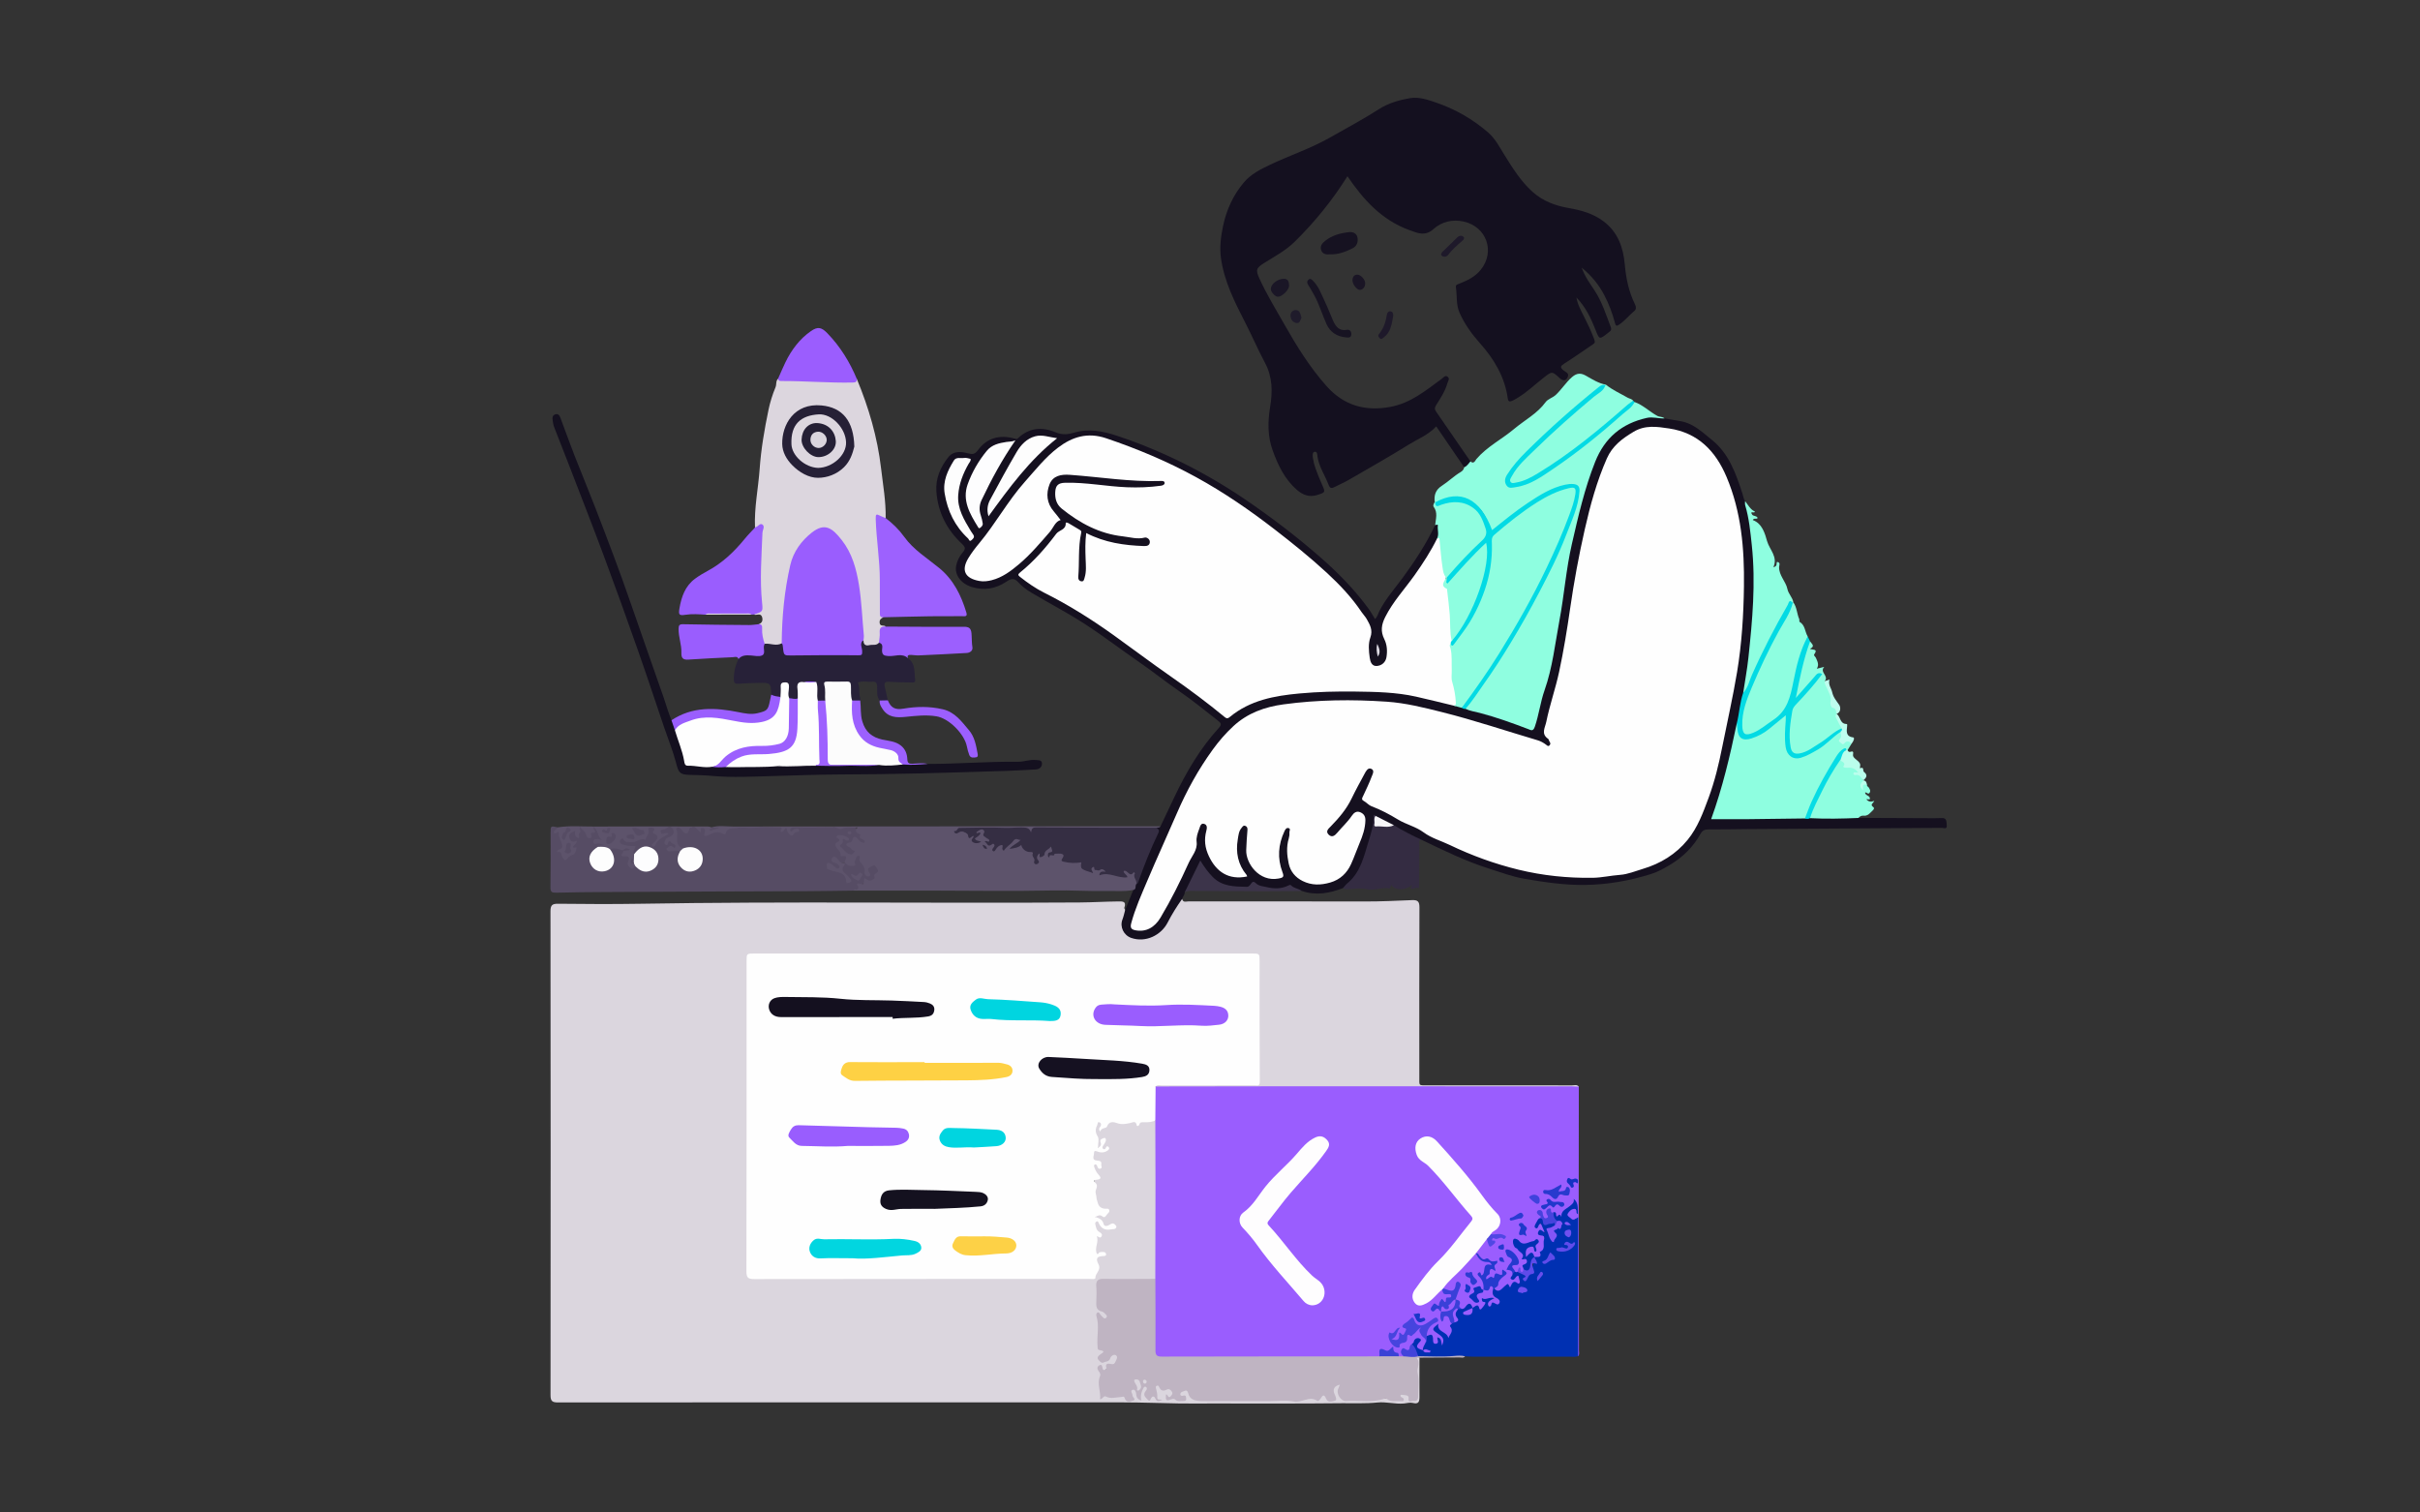 <?xml version="1.0" encoding="utf-8"?>
<!-- Generator: Adobe Illustrator 25.2.1, SVG Export Plug-In . SVG Version: 6.00 Build 0)  -->
<svg version="1.1" id="Layer_1" xmlns="http://www.w3.org/2000/svg" xmlns:xlink="http://www.w3.org/1999/xlink" x="0px" y="0px"
	 viewBox="0 0 2000 1250" style="enable-background:new 0 0 2000 1250;" xml:space="preserve">
<rect x="0" y="0" width="2000" height="1250" fill="#333333" stroke="none"/>
<style type="text/css">
	.st0{fill:#DBD6DE;}
	.st1{fill:#9A5DFE;}
	.st2{fill:#14101F;}
	.st3{fill:#15101F;}
	.st4{fill:#DCD6DE;}
	.st5{fill:#BFB4C2;}
	.st6{fill:#8FFEE0;}
	.st7{fill:#564C64;}
	.st8{fill:#5D536B;}
	.st9{fill:#0030B2;}
	.st10{fill:#8EFEE0;}
	.st11{fill:#272138;}
	.st12{fill:#9D61FE;}
	.st13{fill:#342C42;}
	.st14{fill:#9B5DFE;}
	.st15{fill:#9C5FFE;}
	.st16{fill:#03DAE4;}
	.st17{fill:#04DAE4;}
	.st18{fill:#9A5EFE;}
	.st19{fill:#3C344A;}
	.st20{fill:#9C60FE;}
	.st21{fill:#161221;}
	.st22{fill:#171322;}
	.st23{fill:#BAFEEC;}
	.st24{fill:#1A1626;}
	.st25{fill:#BEFDEE;}
	.st26{fill:#1E192A;}
	.st27{fill:#1A1525;}
	.st28{fill:#1F1B2B;}
	.st29{fill:#FEFEFE;}
	.st30{fill:#FEFDFE;}
	.st31{fill:#4644DE;}
	.st32{fill:#253ACE;}
	.st33{fill:#3A40D8;}
	.st34{fill:#283ACE;}
	.st35{fill:#4743DD;}
	.st36{fill:#5F4BEA;}
	.st37{fill:#4244DA;}
	.st38{fill:#3A42D6;}
	.st39{fill:#5047E3;}
	.st40{fill:#2138CC;}
	.st41{fill:#1F39CA;}
	.st42{fill:#4042DD;}
	.st43{fill:#1432C2;}
	.st44{fill:#2B3BD2;}
	.st45{fill:#1937C8;}
	.st46{fill:#303DD4;}
	.st47{fill:#352E43;}
	.st48{fill:#FDFDFE;}
	.st49{fill:#FDFDFD;}
	.st50{fill:#07DCE5;}
	.st51{fill:#F7F6F8;}
	.st52{fill:#DEDBE4;}
	.st53{fill:#262036;}
	.st54{fill:#8355F7;}
	.st55{fill:#604BEB;}
	.st56{fill:#6E50F0;}
	.st57{fill:#6F50F0;}
	.st58{fill:#674DEC;}
	.st59{fill:#FCFCFC;}
	.st60{fill:#FED144;}
	.st61{fill:#995DFE;}
	.st62{fill:#151121;}
	.st63{fill:#01D6E0;}
	.st64{fill:#14111F;}
	.st65{fill:#00D5E0;}
	.st66{fill:#FDD146;}
	.st67{fill:#DDD7DF;}
	.st68{fill:#0A31BA;}
	.st69{fill:#2C3CD2;}
	.st70{fill:#1A37C9;}
	.st71{fill:#252035;}
	.st72{fill:#DAD5DD;}
</style>
<g>
	<path class="st0" d="M976.96,742.9c0.72,3.32,3.41,2.06,5.3,2.06c48.65,0.05,97.29-0.07,145.94,0.07
		c12.93,0.04,25.82-0.59,38.72-1.12c4.74-0.2,6.19,1.11,6.17,6.01c-0.19,46.64-0.12,93.29-0.1,139.93c0,7.94-0.83,7.1,7.33,7.1
		c39.65,0.02,79.3-0.01,118.95,0.04c1.86,0,4.05-0.93,5.56,1.11c-1.93,1.74-4.35,1.5-6.65,1.5c-76.09,0.03-152.19,0.03-228.28,0.01
		c-35.3-0.01-70.59,0.03-105.89,0c-2.81,0-5.68,0.34-8.35-0.95c-1.6-1.69-0.05-2.23,1.11-2.66c2.07-0.77,4.28-0.56,6.44-0.56
		c23.33-0.02,46.66,0,69.99-0.01c6.28,0,6.29-0.03,6.29-6.45c-0.01-30.66,0.01-61.32-0.01-91.98c0-7.35-0.13-7.48-7.6-7.48
		c-135.31-0.01-270.62-0.01-405.93,0c-7.22,0-7.35,0.13-7.35,7.17c-0.01,83.65-0.01,167.3,0,250.94c0,7.69,0.08,7.77,7.83,7.77
		c90.15,0.01,180.3,0.01,270.45,0c7.77,0,10.89-3.64,9.19-11.28c-0.82-3.69-0.68-6.27,3.84-7.23c-2.62,1.02-4.55,0.61-4.99-2.18
		c-0.73-4.64-0.37-9.34,1.36-13.64c0.61-1.52,0.71-2.22-0.16-3.32c-0.95-1.2-1.54-2.58-1.8-4.08c-0.32-1.89-0.35-3.84,1.65-4.78
		c2.11-1,2.81,0.78,3.72,2.23c2.17,3.47,5.32,4.07,9.05,2.69c-4.14,0.8-7.67,0.37-9.25-4.27c-0.22-0.65-0.75-1.11-1.39-1.36
		c-1.38-0.54-3.32-0.96-2.87-2.8c0.52-2.14,2.72-2.07,4.56-2.15c1.4-0.06,3.07,0.52,3.7-1.53c-1.04-1.19-2.18-0.28-3.21-0.13
		c-2.78,0.41-3.88-0.81-4.28-3.48c-1.04-6.89-3.34-14.19-1.78-20.62c1.22-5.06-0.04-8.74-0.86-13.08c-0.46-2.44,0.66-2.84,4.82-2.31
		c-4.48-1.89-6.86-5.09-4.99-9.59c2.01-4.85,6.26-0.57,9.3-1.76c-3.57-1.31-1.66-3.68-0.96-5.95c-0.75,1.02-0.95,2.21-1.63,3.14
		c-1.15,1.59-2.88,1.16-3.02-0.2c-0.57-5.69-3.75-11.12-1.9-17.02c0.52-1.67,0.89-3.93,3.15-4.01c2.36-0.09,2.56,2.19,3.12,4.52
		c4.71-5.38,10.07-4.49,16.14-4.11c7.26,0.45,14.78-0.57,22.16-1.42c2.06-0.24,4.3-1.08,6.13,0.8c1.17,2.16,1.01,4.52,1.01,6.83
		c0.02,38.73,0.02,77.47,0,116.2c0,1.99,0.05,3.99-0.49,5.93c-1.07,3.14-3.83,2.86-6.25,2.79c-11.14-0.32-22.25,0.69-33.4,0.14
		c-9.14-0.46-9.16-0.11-9.16,8.81c0,1.83,0.12,3.67-0.02,5.49c-0.39,4.75,0,9.03,5.35,11.02c0.9,0.34,1.55,1.24,2.1,2.09
		c0.78,1.2,1.14,2.46,0.08,3.67c-1.23,1.42-2.59,1.08-4.04,0.26c-0.97-0.55-1.46-1.84-3.26-1.82c2.34,7.1,0.3,14.22,0.77,21.31
		c0.14,2.15-0.21,4.4,2.24,5.63c2.55,1.28,2.18,2.95,0.57,4.8c-0.92,1.06-2.65,2.13-1.08,3.73c1.39,1.43,3.1,0.77,4.6-0.1
		c1.45-0.85,2.29-2.42,3.72-3.31c1.26-0.78,2.57-1.8,4.12-0.76c1.63,1.1,1.63,2.79,1.24,4.49c-0.3,1.31-0.72,2.79-1.79,3.5
		c-2.85,1.88-6.59,2.09-8.7,5.58c-0.92,1.53-2.47-1.34-4.5-1.71c1.83,3.32,1.66,6.35,0.91,9.51c-0.9,3.83,0.79,7.58,0.74,11.41
		c-0.01,0.95,0.55,1.49,1.6,1.4c3.49-0.29,6.97,0.63,10.44,0.22c3.37-0.4,6.6-0.95,9.15,2.17c0.59,0.72,1.88,0.87,2.82,0.38
		c1.24-0.65,0.47-1.7,0.29-2.62c-0.42-2.17-2-5.11,1.29-5.83c2.76-0.61,3.66,2.26,4.37,4.54c0.25,0.79,0.21,1.65,0.77,2.58
		c1.01-2.49,1.03-5.17,2.37-7.38c0.82-1.36,1.89-2.49,3.64-1.92c1.9,0.62,1.66,2.18,1.38,3.74c-0.91,5.01-0.86,5.17,3.68,4.29
		c3.12-0.6,2.86,2.81,4.34,3.41c-1.94-3.18-2.4-7.06-2.05-10.8c0.24-2.55,2.55-2.32,4.14-0.81c1.55,1.48,3.05,2.43,5.3,1.98
		c2.87-0.57,5.16,0.54,5.67,3.46c0.51,2.95-1.29,4.65-4.44,5.18c4.28-2.57,8.22,1.35,12.68,0.17c-0.73-1.93-3.79-2.13-3.18-4.54
		c0.31-1.24,1.31-1.89,2.35-2.44c2.42-1.26,4.7-1.17,5.89,1.53c2.08,4.76,6.04,5.88,10.6,5.89c26.3,0.07,52.61,0.05,78.91,0.04
		c3.3,0,6.69,0.47,9.58-1.87c0.8-0.65,1.97-0.78,2.86-0.27c2.69,1.53,4.9,1.3,7.07-1.07c1.38-1.5,2.99-1.12,4.26,0.48
		c0.62,0.78,1.17,1.64,2.1,2.1c1.08,0.54,2.28,0.9,3.35,0.29c1.43-0.82,0.62-2.07,0.19-3.08c-1.41-3.3-0.85-6.19,1.7-8.67
		c1-0.97,2.24-1.63,3.62-0.99c1.8,0.83,0.76,2.25,0.47,3.46c-1.51,6.35,1.34,9.37,7.95,9.39c6.81,0.02,13.71,0.78,20.41-0.38
		c7.13-1.23,14.04,0.13,21.35,0.97c-0.34-2.25-1.61-4.38,0.82-5.2c2.43-0.82,4.66,0.3,6.27,2.06c1.17,1.28,1.5,3.47,4.06,2.44
		c2.46-1,2.25-3.14,2.16-5.07c-0.29-6.46,0.7-12.93-0.86-19.4c-0.7-2.91,0.92-6.06,0.38-9.31c-0.24-1.45,1.74-1.48,2.94-0.39
		c-0.01,10.83-0.09,21.66-0.01,32.49c0.03,3.94-0.79,6.06-5.51,4.87c-2.27-0.57-4.89,0.22-7.34,0.45
		c-7.34,0.67-14.61-1.58-21.87-0.82c-9.65,1-19.32,0.5-28.95,0.6c-35.84,0.4-71.68,0.19-107.53,0.21c-9.06,0-18.13,0.11-27.19-0.02
		c-15.33-0.23-30.66-0.87-45.99-0.88c-155.85-0.07-311.71-0.07-467.56,0.05c-4.68,0-6.19-1.04-6.19-5.98
		c0.13-133.31,0.14-266.61-0.03-399.92c-0.01-5.29,1.59-6.3,6.46-6.25c22.16,0.23,44.33,0.39,66.49,0.02
		c121.44-2.05,242.9-0.31,364.34-1.08c10.55-0.07,21.13-0.73,31.71-0.85c3.84-0.04,7.24-0.26,5.22,5.29
		c-0.15,0.42,0.51,1.13,0.79,1.7c1.66,2.91-0.08,5.42-1.04,7.96c-1.97,5.25,1.19,12.16,6.53,13.97c10.1,3.43,22.52-1.36,27.84-10.89
		c3.23-5.79,6.38-11.62,10.23-17.04C974.38,744.7,974.81,742.79,976.96,742.9z"/>
	<path class="st1" d="M954.79,1056.9c0.06-25.65,0.15-51.3,0.16-76.95c0.01-17.99-0.1-35.98-0.15-53.96c-1.24-1.32-1.35-3-1.38-4.65
		c-0.11-6.13-0.12-12.26,0-18.39c0.04-1.82,0.1-3.68,1.62-5.04c33.15-0.05,66.31-0.14,99.46-0.14c81.28-0.02,162.56,0,243.84,0.03
		c2.16,0,4.31,0.2,6.47,0.31c-0.03,32.07-0.1,64.14-0.08,96.21c0.03,40.58,0.14,81.16,0.18,121.74c0,1.6,0.6,3.33-0.63,4.79
		c-2.57-2-1.7-4.88-1.71-7.41c-0.05-35.28-0.07-70.56-0.01-105.88c0.5-0.32-0.88-0.46-0.26-0.21c-3.07,3.39-4.98,0.74-6.64-1.5
		c-1.77-2.39-0.64-5.23,2.43-6.96c2.5-1.41,3.5-1.08,5.08,1.63c0.06,0.1,0.31,0.07,0.48,0.11c-0.49-1.87-1.1-3.69-1.87-5.92
		c-3.33,3.72-7.79,5.79-10.14,10.3c-1.24,2.37-5.05,1.53-7.7-1.32c-1.66-0.23-2.72-1.46-3.75-2.95c-1.19,2.54,1.77,5.97-2.13,6.76
		c-3.48,0.71-3.23-3.14-5.25-5.1c0.36,1.91,2.53,3.41,0.56,5.05c-1.24,1.34-2.43,2.71-2.91,4.51c2.97-2.06,7.29,1.24,6.63,5.1
		c-0.35,2.06-2.06,1.07-3.16,1.47c-0.13,0.05-0.24,0.19-0.35,0.29c4.13,3.15,4.96,10.07,1.97,15.7c-1.66,3.11-2.56,7.28-7.68,4.91
		c-1.45-0.71-2.44-3.73-4.64-0.77c-0.53,0.71-2.04,0.93-2.57-0.2c-1.18-2.52-1.51-5.61,0.54-7.4c1.75-1.53,4.72-2.93,7.09-0.02
		c-0.2-1.33,0.53-2.76,1.04-4.31c-1.91-0.2-3.17,0.76-4.6,1.11c-3.39,0.83-6.76,2.15-9.73-1.06c-0.53-0.57-1.55-1.02-2.27-0.45
		c-0.95,0.76-0.39,1.81,0,2.71c0.4,0.94,1.09,1.74,1.94,2.22c3.9,2.21,4.45,6.97,7.56,9.81c1.05,0.96,0.53,2.53-0.39,3.64
		c-0.98,1.17-1.82,2.37-1.79,3.97c-0.69,2.45-1.2,5.27-4.38,1.76c-0.33-0.36-0.58,0.85-1.08,1.15c-1.12,1.01-2.13,0.54-3.12-0.2
		c-1.85-2.74-4.66-5.42,0.9-7.52c2.03-0.76,0.98-5.56-1.51-6.99c-1.36-0.79-2.93-1.2-4.47-1.62c-0.22,0.82,0.11,1.52,0.59,1.83
		c3.72,2.41,4.85,5.14,1.5,8.79c-1,1.09-1.06,2.34,0.44,3.33c1.31,0.86,2.02,2.15,2.06,3.76c-0.12,1.39-0.46,2.88,1.78,1.35
		c1.9-1.3,3.51-1.09,3.84,1.57c0.3,2.35,1.39,5.42-2.46,5.64c-2.01,0.11-3.5,0.34-4.58,2.06c-0.27,0.42-0.94,0.9-1.2,0.72
		c-3.79-2.79-5.52,1.26-8.03,2.46c-2.61,1.24-4.41,0.85-5.64-1.79c2.27-4.51,4.34-9.16,8.78-12.15c-4.43,1.52-8.42,4.01-13.03,4.86
		c-0.95,0.17-1.94,0.87-2.72-0.13c-0.78-1-0.95-2.63-0.08-3.21c2.55-1.69,1.57-6.38,5.89-6.57c1.3-0.06,0.77-1.95,1.12-2.95
		c0.6-1.69-1.16-1.04-1.86-1.32c-1.96-0.77-3.79-1.71-6.09-1.77c-3.58-0.09-5.2-3.11-6.89-5.79c1.37-5.33,4.28-9.51,9.17-12.2
		c1.51,1.23,1.88,3.05,2.41,4.78c0.62,0.35,0.8-0.29,1.13-0.54c1.98-1.49-1.88-4.13,0.77-5.13c2.56-0.96,5.47-0.64,8.76-1.18
		c-3.59-1.14-7.26,0.7-10.16-1.53c-0.53-2.11,1.05-2.92,2.37-3.92c5.15-3.86,5.84-9.13,1.22-13.39
		c-7.8-7.19-13.67-16.02-19.63-24.51c-8.49-12.11-19.44-21.9-28.58-33.34c-4.37-5.47-9.05-5.93-13.32-2.1
		c-3.96,3.56-4.27,10.24,0.35,14.23c4.55,3.93,8.51,8.41,12.97,12.35c4.93,4.35,9.06,9.27,12.73,14.63
		c4.07,5.93,9.07,11.06,13.7,16.52c5.28,6.23,5.05,6.43,0.35,13.11c-9.23,13.12-20.31,24.64-31.05,36.46
		c-4.5,4.95-7.94,10.69-12.15,15.85c-1.43,1.75-1.72,3.94-1.56,6.16c0.34,4.63,3.37,6.45,7.61,4.53c3.55-1.61,6.32-4.25,9.07-6.95
		c1.72-1.69,3.06-4.09,5.97-4.09c1.65,1.65,3.42,2.95,5.98,2.86c1.21-0.04,2.19,0.75,2.44,2.04c0.22,1.13-0.46,2.04-1.42,2.31
		c-2.42,0.71-2.87,5.09-6.79,3.29c-1.34-0.61-1.62,2.17-2.85,2.96c-1.27,1.15-3.76-0.8-4.61,2.16c1.6,0.2,3.3-1.34,4.69,0.09
		c0.96,0.73,1.71,1.63,2.13,2.77c0.45,1.44-0.08,2.93,0.32,4.94c1.02-1.61,2.06-2.85,3.88-2.27c1.32,0.42,2.36,1.21,2.92,2.46
		c0.67,1.48,1.54,2.9,1.76,4.56c-0.44,3.39,1.17,6.88-0.94,10.23c-1.55,2.47-2.95,3.21-4.83,0.64c-2.14-2.92-5.94-4.12-7.49-7.74
		c-1.4,2.09,0.03,2.94,1.2,3.82c2.02,1.51,3.75,3.31,5.29,5.28c1.3,1.66,0.77,3.49-0.08,5.18c-0.4,0.79-1.16,1.31-2.06,0.9
		c-1.71-0.77-1.22-2.54-1.77-4.55c-0.73,1.95-1.06,3.92-3.17,3.91c-2.2-0.01-2.69-1.81-2.99-3.42c-0.5-2.68-2.14-3.53-4.6-3.44
		c-2.28-1.04-1.47-2.59-0.67-4.13c1.85-3.54,3.58-7.18,7.58-9.05c-2.43,0.7-4.38,2.26-6.56,3.36c-4.83,2.43-9.29,1.73-12.7-2.1
		c-0.41-0.47-0.51-1.38-1.08-0.35c-0.92,1.67-4.62,1.31-3.61,4.01c1.64,4.37,0.79,6.85-3.9,8.12c-0.93,0.25-0.95,2.64-2.32,3.48
		c-1.85,1.12-3.95,1.69-5.51,0.03c-1.67-1.78,0.21-3.02,1.53-3.93c1.35-0.93,1.81-2.2,2.09-4.6c-0.45,2.07-0.71,3.38-2.22,3.56
		c-3.85,0.47-2.87,3.35-2,5.14c1.09,2.24,3.64,4.24,6.07,2.57c2.38-1.64,6.21-2.21,6.45-6.27c0.06-1.01,0.76-1.94,1.9-2.02
		c3.35-0.25,5.29-2.47,7.12-4.9c0.76-1.01,1.76-1.54,3.05-1.05c1.27,0.48,0.94,1.58,0.88,2.55c-0.13,2.14,0.57,4.02,2.27,5.27
		c1.98,1.44,1.89,3.33,1.69,5.36c-0.54,2.08-1.41,4.03-2.35,5.95c-0.29,0.39-0.66,0.67-1.11,0.85c-5.87-0.8-6.61-2.44-3.94-9.06
		c-3.24-0.2-1.86,3.65-3.9,4.3c-1.74,2.35-2.32,5.55-6.89,4.93c-2.78-0.38,0.67,3.4-1.12,4.75c-1.14,0.64-2.3,0.62-3.48,0.09
		c-1.5-1.97-4.06-2.71-5.52-4.84c-0.71-1.04-9.07,1.12-9.53,2.42c-0.54,1.51-1.27,2.67-2.89,3.11c-5.29,1.51-10.63,0.35-15.94,0.36
		c-52.16,0.07-104.31,0.04-156.47,0.04c-12.47,0-12.51-0.04-12.51-12.49c0-15.16-0.02-30.33,0.02-45.49
		C953.37,1061.97,953.02,1059.23,954.79,1056.9z"/>
	<path class="st2" d="M1210.06,386.17c-7.67-11.22-15.35-22.44-23.09-33.77c-6.48,7.02-15.14,10.31-22.77,15.07
		c-16.16,10.09-32.81,19.41-49.29,28.99c-3.88,2.25-8.04,4-11.99,6.07c-3.21,1.69-4.14,0.2-4.98-2.02
		c-2.92-7.73-7.81-14.67-9.09-23.07c-0.23-1.53-0.04-4.48-2.45-4.03c-1.86,0.35-1.61,3.17-1.38,4.85c0.4,2.94,1.13,5.88,2.13,8.68
		c1.62,4.54,3.41,9.03,5.39,13.42c2.96,6.56,2.91,6.63-4.12,8.78c-6.46,1.97-11.83-0.15-16.55-4.24
		c-10.11-8.78-15.67-20.4-20.1-32.73c-4.25-11.81-4.07-23.73-2.06-35.95c2.05-12.49,2.09-24.49-4.36-36.57
		c-5.74-10.75-10.59-22.03-16.19-32.95c-8.74-17.05-17.57-34.38-20.15-53.77c-1.16-8.75-0.01-17.66,1.81-26.27
		c2.81-13.31,8.4-25.54,17.22-35.95c5.76-6.8,13.72-10.82,21.71-14.61c16.35-7.77,33.66-13.43,49.44-22.45
		c13.5-7.71,27.26-14.98,40.36-23.39c7.89-5.07,16.9-7.64,25.93-9.15c7.55-1.26,15.06,1.49,22.26,3.98
		c15.52,5.37,29.44,13.53,41.93,24.21c6.09,5.2,9.56,12.17,13.67,18.76c6.75,10.82,13.45,21.65,23.1,30.36
		c8.6,7.76,18.73,11.54,29.84,13.48c10.31,1.79,20.21,4.47,28.86,10.95c12.05,9.03,16.41,21.69,17.67,35.83
		c1.02,11.54,3.35,22.65,8.54,33.08c0.85,1.71,1.03,3.78-0.51,5.08c-4.32,3.63-7.85,8.1-12.54,11.33c-2.04,1.4-2.89,1.51-3.62-1.25
		c-2.11-8.01-5-15.77-8.86-23.1c-4.43-8.43-10.27-15.77-18.66-22.65c2.76,7.7,6.92,13.18,10.63,18.82
		c6.2,9.43,9.48,20.04,13.45,30.4c1.05,2.75-0.9,3.6-2.35,4.76c-7.1,5.64-7.08,5.59-10.3-2.62c-3.8-9.72-8.31-19.04-15.75-26.67
		c0.94,5.82,3.79,10.86,6.37,15.97c3.07,6.09,6,12.2,8.35,18.63c0.74,2.02,0.69,2.92-0.98,4.04c-7.85,5.27-15.55,10.77-23.54,15.82
		c-3.22,2.04-4.2,3.21-0.69,5.92c1.52,1.18,4.66,2.14,3.35,5.23c-1.44,3.39-3.79,3.67-6.7,1.02c-6.31-5.77-6.3-5.76-13.14-0.44
		c-7.33,5.7-14,12.27-22.07,17.01c-1.43,0.84-2.85,1.74-4.39,2.32c-1.77,0.67-2.93,0.57-3.29-2.02
		c-2.47-17.9-11.35-32.67-23.14-45.87c-6.8-7.62-12.67-15.85-16.78-25.16c-2.93-6.64-1.89-14.07-2.98-21.09
		c-0.29-1.87,1.29-2.2,2.81-2.79c6.67-2.61,13.05-5.68,17.73-11.47c12.16-15.07,4.8-35.56-13.94-39.85
		c-9.29-2.12-18.25,0.03-25.13,6.19c-6.91,6.18-12.94,3.35-19.7,0.92c-22.88-8.23-38.17-25.12-51.38-44.6
		c-12.44,19.84-27.06,37.91-43.77,54.3c-7.32,7.17-16.31,11.91-24.86,17.29c-6.69,4.21-7.48,5.62-4.09,13.05
		c5.92,12.97,13.41,25.14,20.43,37.53c10.24,18.07,21.16,35.73,35.02,51.28c14.04,15.76,31.46,21.05,52.47,17.23
		c17.09-3.11,29.52-13.64,42.74-23.25c1.44-1.05,2.66-3.12,4.65-1.86c2.37,1.5,0.54,3.6,0.05,5.37c-1.84,6.65-5.66,12.36-9.26,18.09
		c-1.45,2.3-1.45,3.58-0.02,5.63c9.48,13.63,18.86,27.33,28.27,41.01C1214.32,383.77,1213.81,386.71,1210.06,386.17z"/>
	<path class="st3" d="M976.96,742.9c-4.39,6.24-8.45,12.68-11.93,19.47c-5.45,10.65-18.28,16.92-30.18,12.75
		c-6.16-2.16-9.54-9.11-7.23-15.11c1-2.59,1.55-5.36,2.3-8.05c2.22-5.46,4.45-10.92,6.67-16.39c-0.02-2.08,1.33-3.64,2.03-5.45
		c5.49-13.56,10.31-27.38,16.67-40.57c0.86-1.79,0.48-3.57,0.44-5.38c0.81-1.22,2.37-0.22,3.29-1.1c3.84-8.08,7.7-16.16,11.52-24.25
		c9.78-20.68,21.3-40.26,36.76-57.24c2.45-2.69,1.93-3.94-0.4-5.73c-10.53-8.09-20.71-16.69-31.66-24.16
		c-11.53-7.87-22.36-16.66-33.85-24.57c-15.19-10.47-29.84-21.75-45.33-31.75c-14.17-9.15-29.21-16.94-43.72-25.59
		c-3.95-2.36-7.83-5.23-10.87-8.64c-3.53-3.95-6.34-2.7-9.76-0.4c-8.9,5.96-18.59,7.52-28.81,4.32
		c-8.72-2.73-14.08-10.08-12.71-17.32c0.78-4.1,2.63-7.92,5.38-11.11c2.33-2.69,2.62-4.2-0.48-7.09
		c-12.59-11.73-20.08-26.31-21.23-43.62c-0.7-10.55,3.35-19.86,9.81-27.99c4.35-5.47,10.6-4.82,16.39-3.25
		c3.63,0.98,5.67,0.74,8.05-2.51c7.68-10.5,18.25-13.07,30.47-9.69c1.06,0.29,1.78,0.62,2.62-0.19c9.26-8.96,20.15-9.65,31.27-4.98
		c5.4,2.27,10.17,1.79,15.15,0.3c12.2-3.65,23.93-1.27,35.51,2.53c14.36,4.71,28.4,10.29,42.14,16.6
		c22.06,10.13,43.12,21.99,63.25,35.65c22.31,15.14,43.66,31.44,63.89,49.22c14.21,12.49,27.34,26.04,38.55,41.34
		c1.94,2.66,3.52,5.58,5.43,8.65c2.13-1.93,2.59-4.64,3.76-6.89c5.16-9.98,12.59-18.33,19.18-27.29
		c10.11-13.76,19.44-28.01,26.73-43.51c1.93-2.11,2.93-0.77,3.23,1.11c0.53,3.4,1.04,6.87-0.48,10.21
		c-4.72,10.73-11.28,20.36-18.04,29.84c-5.61,7.86-11.4,15.6-17.42,23.14c-4.32,5.42-6.86,11.77-9.78,17.93
		c-1.16,2.46-0.58,4.87,0.31,7.27c2.03,5.5,3.53,11.09,3.42,17.04c-0.05,3-0.86,5.56-3.1,7.62c-2.22,2.04-4.4,4.4-7.83,3.2
		c-3.51-1.23-5.3-4.04-5.54-7.63c-0.37-5.65-1.22-11.57,0.24-16.92c1.8-6.59-0.76-11.34-4.05-16.17
		c-11.61-17.05-25.64-31.93-41.33-45.23c-21.1-17.88-42.79-35.03-65.82-50.38c-27.55-18.36-56.86-33.37-87.87-45.02
		c-6.7-2.52-13.49-4.78-20.29-7.02c-9.41-3.1-18.14-2.18-26.99,2.11c-9.56,4.64-16.64,12-23.71,19.56
		c-11.05,11.82-21.3,24.26-30.61,37.5c-8.7,12.37-17.11,24.95-26.83,36.58c-1.17,1.4-1.92,3.11-2.77,4.74
		c-4.24,8.14-0.91,14.21,8.39,15.18c7.06,0.74,13.45-1.13,19.57-4.65c13.39-7.7,23.46-19.04,33.55-30.33
		c3.43-3.84,6.62-7.92,10.01-11.8c2.35-2.69,2.28-4.19-0.25-6.44c-5.3-4.71-7.56-10.74-7.41-17.84c0.22-10.05,6.33-16.6,16.49-16.75
		c8.66-0.13,17.31,0.9,25.83,2.29c16.36,2.66,32.83,2.56,49.29,3c2.79,0.07,6.66-0.45,6.88,3.05c0.22,3.58-3.89,3.53-6.53,3.93
		c-13.27,1.99-26.54,0.67-39.84-0.1c-11.29-0.65-22.41-3.29-33.81-2.68c-8.73,0.47-12.43,7.34-7.72,14.94
		c1.86,3,4.36,5.56,7.21,7.56c10.13,7.11,20.7,13.59,32.79,16.66c9.65,2.45,19.56,4.05,29.61,3.78c3.28-0.09,5.67,1,6.36,4.26
		c0.57,2.67-2.37,5.02-6.13,5.01c-14.48-0.03-28.46-2.69-41.94-8c-4.46-1.76-4.78-1.58-4.82,3.22c-0.07,8,0,16-0.03,23.99
		c-0.01,2.17-0.09,4.33-0.92,6.39c-0.68,1.68-1.75,2.88-3.71,2.74c-2.13-0.15-3.25-1.48-3.7-3.46c-0.26-1.15-0.28-2.32-0.14-3.48
		c1.23-10.59,0.24-21.29,1.78-31.87c0.71-4.88-4.31-4.77-6.81-6.8c-2.05-1.67-2.99,0.31-4.46,1.42
		c-9.3,7.03-15.08,17.22-23.12,25.37c-3.29,3.33-6.76,6.44-10.34,9.41c-2.91,2.42-3.05,4.02,0.07,6.54
		c8.25,6.67,17.76,11.17,26.97,16.14c16.74,9.04,32.83,19.1,48.12,30.39c10.19,7.52,20.75,14.49,30.86,22.12
		c19.39,14.64,39.8,27.91,58.52,43.44c1.99,1.65,3.77,1.87,5.79,0.23c16.79-13.63,37.03-16.77,57.57-18.56
		c22.91-2,45.91-1.74,68.85-0.87c13.78,0.52,27.47,2.9,40.8,6.78c5.44,1.59,11.02,2.65,16.42,4.36c2.36,0.89,4.94,0.9,7.29,1.82
		c1.21,0.41,2.45,0.73,3.7,1.03c16.77,4.31,33.36,9.24,49.45,15.68c4,1.6,5.72,0.25,6.84-3.55c2.7-9.1,4.41-18.45,7.18-27.53
		c8.04-26.37,11.48-53.62,15.28-80.79c2.53-18.15,6.76-35.93,10.39-53.86c3.79-18.7,9.59-36.63,16.45-54.35
		c5.77-14.91,15.76-25.69,30.24-32.28c7.65-3.48,15.49-6.09,24-2.72c1.19,0.47,2.65-0.12,3.94,0.35c4.55,0.8,9.09,1.59,13.64,2.4
		c10.37,1.83,17.57,9.04,25.3,15.19c14.39,11.44,20.05,28.03,25.51,44.65c0.67,2.04,0.87,4.23,2.12,6.06c6.53,18.8,7.8,38.33,8.3,58
		c0.56,22.04-1.12,43.9-3.58,65.8c-1.27,11.27-3.04,22.42-4.82,33.58c-2.57,8.93-3.11,18.29-5.61,27.24
		c-4.89,24.45-10.33,48.76-18.71,72.3c-1.46,4.1-1.22,4.44,3.36,4.45c23.11,0.04,46.22-0.01,69.32,0.01
		c1.98,0.28,3.91-0.14,5.85-0.48c10.33-0.21,20.67,0.21,31.01-0.39c2.86-0.17,5.97-0.86,8.51,1.38c18.78,0.08,37.55,0.16,56.33,0.23
		c4.15,0.01,8.31,0.14,12.45-0.1c4.41-0.25,3.93,2.7,4.29,5.54c0.53,4.19-2.34,2.55-4.11,2.57c-53.28,0.36-106.56,0.66-159.85,1
		c-10.97,0.07-21.94,0.34-32.91,0.28c-3.01-0.02-5.03,0.8-6.49,3.45c-6.01,10.88-14.54,19.27-25.17,25.71
		c-5.01,3.04-10.2,5.91-15.65,7.63c-17.78,5.6-35.97,8.84-54.77,9.1c-16.83,0.23-33.33-2.25-49.73-5.03
		c-10.19-1.73-20.12-5.44-30.08-8.62c-19.19-6.14-37.17-14.94-55.23-23.62c-8.85-1.27-15.64-6.96-23.3-10.78
		c-4.99-2.13-9.32-5.6-14.53-7.22c-1.32,6.26-2.45,12.5-4.31,18.65c-1.87,6.19-4.08,12.25-6.1,18.37
		c-2.96,8.98-8.62,15.89-16.71,20.81c-11.13,4.39-22.43,6.44-34.15,2.37c-5.38-1.28-10.37-3.32-16.42-1.64
		c-6.94,1.93-14.19,0.46-20.85-2.57c-1.46-0.66-2.41-1.17-4-0.11c-6.13,4.08-12.93,2.18-19.29,1.16c-8.44-1.35-14.5-6.9-19.4-13.75
		c-1.13-1.58-1.99-3.44-3.89-4.74c-4.84,7.29-6.52,16.31-12.83,22.65C979.28,739.51,977.45,740.94,976.96,742.9z"/>
	<path class="st4" d="M708.08,313.09c9.91,23.81,17.09,48.33,20.09,74.06c1.59,13.66,4.04,27.21,3.78,41.03
		c-0.15,0.08-0.29,0.23-0.44,0.23c-6.09,0.06-6.27,0.07-5.98,6.5c0.43,9.77,1.4,19.51,2.25,29.25c1.1,12.57,0.97,25.17,0.92,37.75
		c-0.01,2.88,0.05,5.61,1.3,8.22c-1.64,1-3.18,1.78-3.05,4.35c0.19,3.83,3.81,1.65,5.07,3.36c-2.61,1.85-3.92,4.24-3.64,7.57
		c0.19,2.32-0.2,4.66-1.64,6.67c-5.93,4.31-12.24,3.28-14.04-2.26c-1.16-20.27-2.46-40.54-7.17-60.39
		c-2.69-11.35-8.87-20.77-17.12-28.82c-4.28-4.18-11.39-4.23-16.39,0.44c-8.73,8.14-16.47,17.36-18.44,29.57
		c-2.24,13.94-4.86,27.83-5.39,42.05c-0.24,6.55,0.19,13.31-1.82,19.76c-4.65,3.73-9.44,0.82-14.18,0.3
		c-3.18-2.32-3.27-5.89-3.48-9.27c-0.16-2.65-0.55-5.18-1.68-7.58c2.82-0.98,3.56-3.16,2.85-5.73c-1.11-4.05-4.74-1.21-6.97-2.31
		c6.41-3.31,5.12-8.77,4.92-14.63c-0.48-14.05-1.09-28.16,0.45-42.21c0.34-3.14-0.22-6.37,0.4-9.42c0.86-4.21-0.38-6.06-4.71-5.64
		c-0.71-16.29,2.7-32.24,3.85-48.37c1.17-16.5,3.95-32.71,7.31-48.83c1.33-6.38,3.31-12.71,5.81-18.72
		c0.97-2.32,0.08-5.04,2.02-6.93c18.94,0.23,37.85,1.79,56.8,1.42C702.66,314.45,705.41,314.11,708.08,313.09z"/>
	<path class="st5" d="M1155.97,1120.93c1.37,0,2.73,0,4.1,0.01c3.77-2.42,8.12,0.11,12-1.41c9.8,0.07,19.61-0.37,29.4,0.23
		c1.07,0.07,1.26-0.53,1.92-1.04c3.1-2.42,5.39-0.22,7.38,2.18c-1.22,1.71-3.02,0.95-4.56,0.97c-11.04,0.12-22.08,0.14-33.12,0.2
		c-0.77,0.02-2.37,0.08-2.1,0.43c3.09,3.96-0.33,8.15,0.66,12.45c1.42,6.17,0.35,12.91,0.35,19.4c0,2.52-1.38,3.95-3.72,3.44
		c-1.37-0.3-4.81,2.55-4.15-2.58c0.32-2.5-3.83-2.2-5.92-2.48c-1.17-0.16-1.13,1.65,0.46,2.23c1.04,0.38,1.8,1.19,1.44,2.25
		c-0.41,1.22-1.72,0.75-2.6,0.68c-3.72-0.27-7.68,1.12-11.1-1.56c-0.56-0.44-1.7-0.58-2.39-0.34c-10.36,3.58-21.08,1.03-31.6,1.88
		c-4.19,0.34-8.22-5.95-6.56-9.86c0.5-1.18,0.96-2.38,1.46-3.63c-4.64,0.99-6.22,3.93-4.28,8.02c0.84,1.79,2.01,4.75,0.47,5.11
		c-2.36,0.56-6.07,2.32-7.7-1.83c-1.3-3.33-2.63-2.84-4.2-0.16c-0.66,1.14-2,2.86-3,2.19c-6.59-4.39-12.7,1.84-19.4,0.52
		c-6.73-1.33-13.93-0.29-20.93-0.29c-7.16,0-14.32,0-21.48,0c-6.99,0-13.99-0.01-20.98-0.01c-4.44,0-8.88,0.14-13.31-0.03
		c-4.7-0.19-9.23-0.9-10.57-6.62c-0.34-1.43-1.14-2.56-2.83-1.82c-1.32,0.58-3.19,0.81-3.57,2.38c-0.35,1.45,0.87,2.09,2.23,1.64
		c2.58-0.86,2.38,1.27,2.53,2.5c0.24,1.95-1.46,1.93-2.76,1.92c-2.11-0.02-4.36,0.55-6.2-1.12c-0.96-0.87-1.98-0.81-3.22-0.34
		c-4.39,1.66-4.94,1.14-4.47-4.03c1.56-0.23,1.73,4,4.05,1.32c0.93-1.07,1.76-2.17,0.83-3.53c-1.07-1.57-2.29-2.84-4.54-1.64
		c-2.65,1.41-4.76,0.74-5.96-2.13c-0.35-0.83-0.78-1.55-1.8-1.25c-1.31,0.39-1.1,1.41-0.84,2.42c0.59,2.37,1.24,4.64,1.05,7.23
		c-0.21,2.73,2.6,1.37,4.04,2.13c-2.16,0.8-4.29,2.27-5.7-1.25c-0.71-1.78-2.1-2.22-3.33-0.38c-0.75,1.12-0.97,3.55-2.87,1.47
		c-1.4-1.53-3.66-3.06-2.61-5.76c0.41-1.05,1.35-1.88,1.78-2.93c0.19-0.45-0.09-1.41-0.48-1.74c-0.71-0.59-1.62-0.38-2.1,0.48
		c-1.8,3.22-2.9,6.57-1.83,10.74c-2.56-0.83-4.17-2.31-4.3-5.08c-0.1-2.02-1.02-4.4-2.78-3.96c-2.66,0.67-0.31,2.94-0.36,4.52
		c-0.06,1.67,3.32,3.56,0.78,4.39c-2.07,0.67-6.01,2.33-7.29-2.23c-0.45-1.6-1.77-0.72-2.91-0.66c-4.17,0.19-8.35,1.79-12.53-0.41
		c-1.82-0.96-2.42,1.89-4.8,2.36c0.8-6.51-2.75-12.66-0.09-19.05c0.79-1.89-0.17-3.03-1.21-4.42c-1.22-1.64-1.32-3.68,0.74-4.69
		c2.21-1.09,2.28,0.89,2.59,2.38c0.16,0.79,0.52,1.82,1.57,1.49c0.68-0.22,1.75-1.23,1.64-1.58c-1.43-4.6,2.24-3.65,4.09-3.3
		c2.12,0.4,2.7-0.55,3.35-1.93c0.84-1.78,2.39-4.1,0.35-5.38c-1.72-1.08-4.17,0.79-4.63,2.47c-0.86,3.1-3.71,2.5-5.51,3.53
		c-1.58,0.91-3.38-1.04-4.39-2.39c-1.31-1.74,0.14-3.11,1.5-4.15c1.85-1.42,5.31-2.84-0.28-3.65c-2.2-0.32-1.69-2.08-1.82-3.5
		c-0.73-8.18,1.67-16.47-0.89-24.61c-0.33-1.04-0.26-2.55,1.08-3.03c1.23-0.44,1.49,0.91,2.08,1.64c0.83,1.03,1.74,2.01,2.73,2.88
		c0.7,0.61,1.53,0.52,2.2-0.21c0.67-0.73,0.69-1.57,0.03-2.22c-1.06-1.04-2.12-2.53-3.4-2.8c-4.87-1.02-5.06-4.33-4.86-8.27
		c0.22-4.15,0.32-8.35-0.01-12.48c-0.38-4.72,1.18-6.45,6.12-6.36c14.23,0.26,28.47,0.05,42.71,0.03
		c0.06,19.62,0.22,39.25,0.09,58.87c-0.03,4.02,0.88,5.38,5.18,5.37c54.56-0.16,109.12-0.11,163.68-0.13
		c5.46,0,10.91-0.07,16.37-0.1C1145.4,1119.43,1150.69,1118.41,1155.97,1120.93z"/>
	<path class="st6" d="M1375.63,345.82c-4.9,0.18-9.79-1.53-14.66-0.44c-20.59,4.61-34.75,16.4-42.68,36.37
		c-8.75,22.01-13.92,44.85-19.21,67.81c-4.82,20.91-6.35,42.25-10.28,63.21c-3.62,19.3-5.71,38.97-12.3,57.67
		c-3.47,9.83-4.64,20.29-8.06,30.21c-1.43,4.15-3.32,2.73-5.29,1.98c-13.18-5.03-26.44-9.82-40.1-13.41
		c-3.99-1.05-8.15-1.57-11.91-3.42c-0.44-1.09,0.11-1.96,0.71-2.75c15.56-20.61,29.95-42.02,42.79-64.42
		c11.92-20.8,23.5-41.82,33.06-63.81c4.9-11.27,9.86-22.57,13.56-34.35c1.46-4.65,2.45-9.3,2.61-14.18
		c0.11-3.44-1.43-4.93-4.72-4.89c-5.25,0.06-10.21,1.44-14.98,3.5c-14.05,6.06-26.04,15.38-38.12,24.51
		c-3.31,2.51-6.55,5.13-9.86,7.65c-3.23,2.46-4.31,2.05-5.58-1.89c-1.7-5.27-3.75-10.34-7.45-14.56c-7.88-9-21.01-9.92-31.43-6.85
		c-1.59,0.47-3,1.47-4.69,1.67c-0.54,0.04-0.98-0.16-1.32-0.59c-0.64-5.64,0.65-9.99,5.97-13.41c5.35-3.44,9.95-8.05,15.51-11.33
		c1.39-0.82,2.62-2.09,2.87-3.91c2.4-0.91,3.58-3.12,5.21-4.86c2.75,2.73,4.22-1.16,4.78-1.81c8.86-10.39,21.12-16.47,31.35-25.07
		c8.69-7.31,19.04-12.6,25.94-22.08c2-2.75,5.72-3.5,8.36-5.96c4.9-4.55,8.35-10.26,13.45-14.74c4.39-3.85,7.92-3.23,11.6-1.12
		c5.26,3,10.32,6.23,16.38,7.37c-0.14,0.2-0.27,0.39-0.41,0.59c-7.13,3.17-12.56,8.69-18.33,13.65
		c-16.39,14.08-32.82,28.13-47.96,43.6c-4.69,4.79-8.75,10.01-12.67,15.38c-0.98,1.34-1.9,2.75-2.23,4.42
		c-0.83,4.11,1.23,6.4,5.44,6.06c7.37-0.59,13.69-4.04,19.84-7.68c23.4-13.88,44.26-31.16,64.91-48.73
		c5.06-4.3,9.64-9.16,15.11-12.98c7.1,2.5,12.37,8.03,18.91,11.52C1371.72,344.78,1374.03,344.23,1375.63,345.82z"/>
	<path class="st7" d="M705.01,736.07c-12.91,0.16-25.83,0.38-38.74,0.45c-26.26,0.13-52.52,0.16-78.78,0.27
		c-29.12,0.12-58.24,0.26-87.36,0.44c-13.46,0.08-26.93,0.16-40.39,0.54c-3.59,0.1-4.9-0.52-4.83-4.48
		c0.26-14.97,0.12-29.96,0.13-44.93c0-5.91,0-5.91,6.11-4.54c0.99,0.86-1.95,2.35,1.01,3.44c2.85,1.06,3.94,12.58,1.95,14.95
		c-2.45,2.91,1.8,3.22,1.97,5.27c0.13,1.48,1.72,1.09,2.68,0.1c0.96-0.98,2.24-1.38,3.38-2.04c1.61-0.92,3.16-2.18,1.23-4.23
		c-0.82-0.87-1.05-1.88-0.26-2.64c1.67-1.61,0.9-2.12-0.82-2.72c-1.09-0.38-1.89-1.38-2.41-2.44c-1.52-3.11,0.16-5.12,2.57-6.64
		c2.92-1.83,3.86,0.47,4.53,2.59c2.08-1.59-0.9-5.29,2.48-5.79c2.95-0.44,3.76,2.81,5.4,4.56c0.56,0.6,0.75,1.48,1.77,2.38
		c0.77-1.72,2.39-2.95,2.46-4.83c0.05-1.35-0.08-2.27,1.62-2.28c1.39-0.01,2.63,0.12,3.43,1.5c0.76,1.32,0.54,2.99,1.52,4.19
		c1.35,1.64,3.55,3.16,2.26,5.52c-1.08,1.97-3.45-0.45-5.4,0.94c1.91,0.65,3.78,0.38,5.37,1.11c0.88,0.4,2.16,0.55,2.12,1.77
		c-0.04,1.21-1.28,1.35-2.22,1.55c-1.13,0.25-2.3,0.35-3.32,0.98c-1.62,0.89-3.08,1.93-4.15,3.48c-2.68,3.88-2.38,8.58,0.79,11.87
		c2.75,2.84,8.22,3.17,11.42,0.68c3.92-3.05,4.83-6.99,2.58-11.42c-0.59-1.17-1.56-2.17-1.58-3.6c3.72-3.47,7.44-2.12,11.15,0.02
		c0.37,0.31,0.66,0.69,0.86,1.12c0.46,1.08-0.53,3.16,1.57,3.08c4-0.15,3.67,2.5,3.51,5.02c-0.3,4.76-0.17,4.9,4.82,4.1
		c1.88,0.33,3.12,1.86,4.81,2.55c4.1,1.68,8.83,0.39,11.11-3.05c2.28-3.45,1.68-8.65-1.32-11.45c-3.15-2.93-8.31-2.96-11.89-0.08
		c-1.27,1.03-2.08,2.65-3.85,3.04c-1.55-0.09-2.18-1.24-1.74-2.4c1.36-3.6-0.81-3.72-3.34-3.82c-2.18-0.09-4.32-0.52-6.15-1.79
		c-1.71-1.19-2.41-2.83-1.17-4.72c1.09-1.64,2.8-2.01,4.34-0.82c5.8,4.46,10.95-0.39,16.31-1.22c1.59-0.25,2.19-3.13,2.07-5.24
		c-0.12-2.03,0.59-3.17,2.85-2.94c1.88,0.19,4.29-0.63,4.29,2.6c0,0.84-0.03,1.81,0.61,2.35c3.55,2.96,1.64,5.44-0.14,7.27
		c1.29-2.3,3.87-4.3,6.87-5.84c-1.72,0.13-3.53-0.01-4.01-1.91c-0.54-2.16,1.49-2.67,2.95-3.34c1.51-0.69,3.05-1.27,4.79-1.14
		c1.79,0.13,3.89-0.34,4.56,2.01c0.67,2.36,0.56,4.57-1.79,6.19c-1.48,1.02-3.3,1.57-5.33,3.97c2.68-1.38,4.31-1.19,5.74,0.05
		c1.33,1.16,3.58,2,3.02,4.13c-0.67,2.53-2.93,1.37-4.66,1.27c-0.61-0.03-1.29-0.07-1.77,0.52c3.18,1.95,7.11-1.57,10.1,1.46
		c0.42,1.92-0.74,3.53-1.04,5.31c-0.82,4.73,2.23,9.37,6.66,10.13c5.18,0.89,10.43-2.78,11.02-7.69c0.5-4.23-3.27-8.72-7.85-9.42
		c-2.52-0.38-4.94,0.6-7.44,0.4c-4.17-1.68-6.51-4.45-5.62-9.24c0.31-1.66-0.31-3.33-0.22-4.96c0.08-1.32-1.36-3.21,0.66-3.91
		c1.49-0.51,3.48-0.78,4.71,0.62c2.19,2.47,3.83,2.71,5.67-0.39c0.55-0.92,2.21-0.27,3.33-0.46c2.72-0.45,5.28,1.18,8.18,0.2
		c1.88-0.64,2.74,1.51,2.88,3.26c0.16,2.07,1.24,2.14,2.69,1.42c3.27-1.61,6.67-2.05,10.2-1.2c2.74,0.66,3.89-2.07,6.16-2.7
		c6.71-1.87,13.45-0.37,20.15-0.85c6.62-0.47,13.32,0.1,19.96-0.21c2.39-0.11,4.55,1.89,7.1,0.31c0.96-0.59,1.47,0.88,1.69,1.89
		c1.04,4.72,3.22,3.39,5.59,1c-0.97-0.23-1.28,0.76-1.95,1.06c-1.16,0.51-2.33,0.91-2.82-0.7c-0.49-1.59-0.27-3.06,1.76-3.39
		c1.14-0.18,2.33-0.05,3.49-0.06c14.61-0.02,29.25,0.48,43.83-0.22c6.05-0.29,8.78,2.27,10.83,6.96c0.4,0.92,0.77,1.8,1.45,2.56
		c1.09,1.22,2.75,2.62,1.06,4.21c-1.42,1.34-3.07-0.08-4.61-0.62c-1.5-0.53-2.11-3.34-4.56-1.56c-3.48,2.52-3.61,3.42-0.34,6.53
		c0.93,0.88,2.36,1.53,1.57,3.22c-0.67,1.44-1.76,2.43-3.39,2.62c-2.51,0.29-8.87-3.82-9.81-6.73c-0.98-3.01,1.46-5.19,2.67-7.62
		c0.26-0.53,1.2-0.34,2.02-0.27c-1.36-0.88-2.64-0.96-4-0.46c1.44,3.27-4.32,5.96-1.01,9.05c2.03,1.89,2.74,4.66,5.46,6.18
		c2.78,1.55,1.45,3.94-0.71,5.59c-2.42,0.76-2.42,0.76-8.58-2.43c0.59,1.69,2.43,1.7,3.42,2.78c1.16,1.28,2.47,2.62,1.28,4.35
		c-1.24,1.79-2.91,1-4.42,0.11c-1.46-0.86-2.54-2.59-4.78-1.85c5.16,4.01,13.24,3.93,16.34,11.44c-0.26-1.92-1.3-3-2.48-4.08
		c-4.72-4.31-4.77-5-0.89-10.22c1.06-0.62,1.88,0.1,2.76,0.49c2.56,1.13,4.45,1.16,4.83-2.38c0.16-1.46,0.96-2.89,2.07-3.89
		c1.5-1.37,3.61-1.43,3.79,0.76c0.4,4.96,5.58,8.03,4.76,13.5c-0.2-3.27,0.94-5.4,3.87-6.6c2.95-1.21,4.82-0.08,6.01,2.56
		c1.45,3.23-3.08,11.68-6.39,11.01c-4.51-0.91-7.18,2.52-8.64,4.38C709.15,735.29,706.9,734.91,705.01,736.07z"/>
	<path class="st8" d="M705.01,736.07c0.7-1.9,6.54-0.08,3.47-4.86c-0.46-0.72,0.86-1.36,1.69-1.01c4.91,2.11,3.49-1.98,4.08-4.45
		c2.24,0.42,3.88,3.46,6.6,1.47c0.92-0.67,2.47-0.82,1.94-2.3c-0.67-1.84-0.01-2.47,1.52-3.4c2.52-1.53,0.78-3.25-0.21-4.96
		c-1.54-2.64-3.27-0.58-4.62-0.08c-1.46,0.54-2.98,1.77-1.55,3.86c0.92,1.35,2.22,3.35,0,4c-1.66,0.49-3.81-1.89-3.54-3.37
		c0.72-3.85-1.28-6.18-3.43-8.67c-0.32-0.36-0.48-0.86-0.74-1.28c-0.75-1.21,1.78-3.44-0.53-3.68c-2.36-0.25-2.08,2.91-3.25,4.38
		c-0.77,0.96,1.63,3.41-0.44,3.77c-1.97,0.34-4.56,0.59-6.36-1.38c-0.43-0.48-1.07-0.77-1.61-1.15c0.06-2.22,4.08-6.33-2.56-5.37
		c-0.29,0.04-0.87-0.21-0.87-0.23c0.94-4.12-3.76-5.59-4.24-9.01c-0.16-1.17,0.67-1.77,1.53-2.33c1.57-1.01,3.02-1.82,0.19-3.35
		c-1.7-0.93-0.29-2.25,0.76-2.39c2.83-0.36,5.55,0.35,7.91,2.01c0.63,0.45,1.35,1.26,0.6,2.07c-0.32,0.35-1.25,0.42-1.77,0.23
		c-0.89-0.33-1.67-0.96-2.38-1.39c-1.26,0.76-0.59,1.57-0.54,2.33c0.12,1.93-3.93,3.11-2.17,4.21c2.92,1.82,4.19,5.46,7.95,6.32
		c1.86,0.43,2.45-0.48,3.27-1.36c1.69-1.81-0.51-1.52-1.2-2.11c-0.88-0.73-1.49-1.97-2.47-2.35c-4.63-1.8-2.08-3.83,0.28-4.02
		c3.38-0.27,1.42-5.46,4.61-4.46c2.04,0.64,2.81,3.66,5.28,4.29c0.75,0.19,1.42,0.96,2.22,0.27c1.34-3.41-6.15-2.35-3.22-6.53
		c-2.27-1.19-5.61-1.74-2.61-5.96c-4.75,0.75-8.85-0.9-12.91,1.19c-1.83,0.94-3.74-1.2-5.99-1.16c-10.81,0.23-21.63,0.08-32.45,0.11
		c-2.04,0-4.66-0.55-3.99,3.06c1.35,0.33,1.79-0.81,2.59-1.29c1.51-0.89,3.76-1.57,4.42-0.03c0.99,2.27-1.55,1.57-2.76,2.06
		c-1.66,0.68-2.18,4.62-4.95,1.94c-1.42-1.38-2.41-3.29-2.52-5.4c-2.27,0.29-1.91,3.5-4.26,3.21c-1.71-1.19,0.58-2.3-0.02-3.56
		c-7.48,0-15-0.45-22.44,0.16c-5.07,0.42-10.23-0.74-14.92,0.25c-2.59,0.55-7.53-0.63-8.57,4.24c-0.24,1.11-1.09,1.13-1.92,0.63
		c-4.28-2.6-8.22-1.17-12.23,0.81c-2.22,1.09-4.74,1.98-3.19-2.4c0.57-1.62-0.2-3.29-1.86-3.4c-2.61-0.19-0.81,2.28-1.66,3.57
		c-2.48-1.22-3.51-5.39-7.37-3.86c-0.7,0.28-1.67-0.12-1.91,1.03c-1.37,6.39-4.33,3.46-6.43,0.77c-1.14-1.46-2.24-2.18-3.61-1.66
		c-1.64,0.63-0.18,2.35-0.05,3.16c0.77,4.88-2.39,11.3,4.84,13.93c-0.18,1.34-0.89,2.08-2.29,2.07c-2.41,0.08-4.87-0.12-7.21,0.32
		c-1.73,0.33-2.92,0.08-3.93-1.24c-0.51-0.66-0.28-1.2,0.43-1.59c1.23-0.68,2.17-2.37,3.92-1.35c0.93,0.54,2.15,2.17,2.72,0.56
		c0.82-2.32-2.33-2.19-3.29-3.61c-0.57-0.85-1.77-1.96-2.62-0.05c-0.47,1.06-0.23,3.17-2.29,1.69c-1.35-0.97-0.57-2.34-0.08-3.62
		c0.69-1.83,2.27-2.24,3.83-2.84c3.08-1.18,3.71-3.94,2.55-6.31c-1.1-2.24-4.17-1.88-5.66-0.49c-1.5,1.4-5.12,0.51-4.62,2.79
		c0.76,3.48,4.44-0.54,6.58,1.64c-4.09,2.65-8.99,4.23-10.81,9.29c-0.35,0.98-1.42,1.72-2.4,0.93c-1.58-1.27,0.09-1.76,0.79-2.58
		c2.21-2.58,6.27-5.23,0.13-8c-1.11-0.5-0.79-1.25-0.11-1.93c0.8-0.81,1.23-1.87,0.09-2.45c-0.95-0.48-2.25-0.45-3.37-0.36
		c-1.64,0.14-1.02,1.44-0.81,2.27c0.69,2.81-1.79,4.54-2.26,6.94c-0.06,0.29-0.48,0.8-0.54,0.77c-4.15-1.83-7.23,2.3-10.97,1.98
		c-2.49-0.21-5.62,0.74-7.22-2.74c-0.38-0.82-2.19,0.11-2.65,1.34c-0.58,1.54,0.21,2.6,1.6,3.15c3.58,1.41,7.35,1.5,11.14,1.42
		c0.21,2.42-3,4.19-1.06,6.76c1.62,1.78,1.42,3.84,0.91,5.94c-2.43,2.83-2.24,0.43-2.65-0.97c-0.42,1.66,0.06,2.8,2.3,2.74
		c0.9,0.58,1.2,1.3,0.54,2.24c-1.26,0.8-2.15,3.04-4.1,1.36c-1.44-1.25-2.93-2.41-2-5c0.77-2.14,2.2-4.96-2.99-4.57
		c-5.2,0.39-0.23-3.18-1.02-4.74c0.45-0.48,0.99-0.8,1.64-0.93c-0.68,0.09-1.19,0.45-1.64,0.93c-3.55-1.33-7.12-2.52-10.96-1.18
		c-3.49,0.13-6.95,0.11-10.05-1.87c1.33-1.75,3.54-0.32,5.51-1.68c-2.34-0.02-3.97-1.66-6.02-0.94c-1.77,0.62-3.13,0.34-3.25-1.65
		c-0.12-2.14,2.08-2.01,3.3-2.24c1.06-0.2,2.34,0.72,3.95,0.85c-3.78-2.49-2.99-7.99-6.6-10.59c-2.28,1.56,4.43,4.66-1.7,4.67
		c-0.61,0-0.86,0.42-0.81,0.99c0.12,1.3,1.57,3.25-1.06,3.38c-2.05,0.1-2.6-1.43-3.21-3.47c-0.62-2.07-2.96-3.62-4.66-5.51
		c-1.41,1.75,1.56,3.3-0.36,4.61c-1.62,1.11,0.01,2.8-0.8,4.32c-3.11-0.67-3.38-2.97-3.01-5.86c-3.04,1.07-5.76,2.32-4.83,5.5
		c0.71,2.44,2.79,4.66,6.09,2.3c0.3,2.71-2.05,3.65-3.11,5.25c0.65,1.86,3.4-0.55,3.01,1.11c-0.48,2.03-0.95,4.86-3.35,5.67
		c-1.97,0.66-3.22,1.35-4.5,3.23c-1.63,2.39-2.89,0.06-3.87-1.48c-1.11-1.76-0.44-5.27-4.28-4.04c-0.05-1.94,1.2-2.12,2.26-2.49
		c1.27-0.44,2.09-1.67,1.97-2.64c-0.46-3.76-3.05-6.82-2.98-11.03c0.04-2.31-2.29,1.9-4.17,0.07c0.11-2.1,2.62-2.77,3.56-4.48
		c10.07-1.55,20.22-0.56,30.32-0.64c30.21-0.21,60.42-0.07,90.63-0.05c1.98,0,4.01-0.25,5.87,0.73c0.82,1.7,2.21,0.65,3.38,0.69
		c-1.16-0.19-2.54,0.78-3.46-0.65c6-1.85,12.16-0.72,18.22-0.73c117.15-0.14,234.3-0.14,351.45-0.17c0.5,0,1,0.06,1.49,0.09
		c-0.7,1.19-1.9,0.87-2.95,0.98c-1.99,1.76-4.43,1.18-6.7,1.19c-29.83,0.04-59.65,0.02-89.48,0.04c-2.4,0-5.08-0.74-6.56,2.26
		c-0.51,1.03-1.89,1.21-2.53,0.3c-2.97-4.23-7.34-2.7-11.04-2.38c-9.1,0.79-18.11-0.43-27.15-0.68c-4.13-0.11-17.99,1-20.69,2.35
		c3.85-1.84,6.74,2.25,9.33,2.14c5.74-0.25,2.24,5.62,5.81,7.07c-0.59-1.45-1.85-1.55-1.69-1.99c1.01-2.73,0.59-5.89,2.23-8.36
		c0.69-1.03,2.23-1.44,3.62-1.37c0.84,0.04,1.94,0.33,2.15,1.06c0.96,3.36,3.04,6.03,4.95,8.85c0.59,0.88-0.52,1.68-1.91,2.41
		c2.83,0.36,6.87-2.42,6.13,3.1c2.26-0.74,4.09-4.78,7.04-1.08c0.31,0.39,0.73,0.93,0.96,0.1c0.95-3.45,5.01-3.05,6.73-5.57
		c0.95-1.39,2.54-1.49,4.08-1.24c1.1,0.18,2.48,0.05,2.91,1.46c0.4,1.33-0.5,2.2-1.43,2.94c-1.44,1.13-2.97,2.13-4.54,2.97
		c1.27-0.08,2.32-0.91,3.5-1.41c0.77-0.33,2.1-0.97,2.29-0.57c2.67,5.76,13.52,4.35,12.02,13.88c-0.08-1.79-0.3-3.41,0.47-4.92
		c1.04-2.02,2.25-2.65,4.27-0.89c0.61,0.53,1.24-0.8,1.62-1.5c0.65-1.2,1.59-2.14,2.62-2.99c1.12-0.93,2.21-2.35,3.89-1.3
		c1.2,0.75,1.54,2.13,1.58,3.51c0.08,2.49-2.25,1.28-3.27,2.09c2.82,0.55,5.11-1.69,8.01-1.33c2.69,0.33,4.69,0.99,4.41,4.08
		c-0.26,2.85,1.18,3.77,3.54,3.26c3.01-0.65,5.88,0.87,8.92,0.08c2.33-0.6,2.67,1.38,2.62,3.18c-0.08,2.81,1.32,4.35,4,4.82
		c0.64,0.11,1.79,0.24,1.9-0.11c2.68-8.18,7.88,0.62,11.52-1.65c0.58-0.36,2.14,0.78,2.13,2.24c0,0.74-0.52,1-2.87,1.71
		c5.95-2.86,11.01,3.4,17.12,1.06c0.2-0.9-1.71-2.33-0.03-3.58c1.14-0.85,2.21-0.39,3.27,0.13c0.6,0.29,1.14,0.77,1.79,0.88
		c1.79,0.28,4.71-1.52,5.1,1.22c0.43,3.05,2.9,6.28,0.24,9.46c-0.9,1.48,0.39,4.09-2.37,4.62c-7.15,1.5-14.4,0.69-21.6,0.84
		c-14.73,0.32-29.48-0.73-44.17-0.43c-33.67,0.69-67.33,0.19-100.99,0.11C748.23,736.04,726.62,736.08,705.01,736.07z"/>
	<path class="st9" d="M1210.77,1120.9c-2.97-0.74-5.77-0.57-8.93-0.28c-9.84,0.93-19.84,0.27-29.77,0.23
		c-2.84-2.77-4.26-6.28-5.23-10.02c0.54-0.57,1.47-1.09,1.54-1.71c0.28-2.57,2.98-4.09,5.17-2.71c1.08,0.68,1.01,1.29,0.08,2.27
		c-3.95,4.09-3.43,5.58,2.38,7.22c1,0.79,2.21,0.45,3.47,0.65c-1.16-0.93-2.51,0.27-3.53-0.57c-0.28-2.34,1.21-4.09,2.05-6.05
		c1.36-1.77-0.41-4.12,1.09-5.86c2-0.19,4.8-3.08,5.21,1.91c0.13,1.56-0.48,4.97,2.42,4.58c3.2-0.43,0.84-3.48,1.17-5.31
		c3.75,0.64,2.97,4.03,3.88,6.74c2.04-5.02,1.46-6.45-3.58-9.89c-4.96-3.38-4.96-3.63,0.5-8.08c-1.41,7.14,7.44,6.29,8.28,11.87
		c1.13-3.21,4.85-5.77,1.48-9.67c-0.59-0.68,0.73-1.68,1.47-2.33c0.43-0.81,1.06-1.39,1.92-1.71c1.88-0.86,1.53-2.15,0.86-3.68
		c-1.32-3.01-0.53-5.45,2.28-7.2c0.86-0.4,1.79-0.57,2.71-0.77c1.67-0.4,2.67-1.75,3.97-2.7c3.11-2.28,4.79-1.38,5.5,2.83
		c-0.66,0.91-1.2,1.93-2.22,2.55c-0.83,0.5-1.77,0.82-2.58,1.53c3.27,0.94,3.53-1.74,4.47-3.58c0.99-3.07,3.19-3.35,5.84-2.51
		c0.69,0.22,1.17,1.49,2.07,0.54c0.78-0.82,0.45-1.72,0.04-2.72c-1.74-4.28-1.63-4.39,3.03-4.62c0.33-0.02,0.66,0,0.99-0.04
		c1.86-0.2,4.17-1.74,5.38,0.6c1.1,2.13-2.11,2.63-2.42,4.78c1.27-3.03,3.66-0.87,5.88-1.43c-2.11-3.56-7.96-5.56-3.96-10.81
		c0.42-0.3,0.85-0.31,1.27-0.01c3.85,4.34,6.57-0.45,8.52-1.93c2.98-2.26,2.43-2.99,4.48,1.08c1.52-2.58,2.21-6.95,6.6-3.35
		c0.84,0.68,1.68-0.71,1.46-1.83c-0.3-1.54-0.75-3.04-1.13-4.54c-2.64-0.24-2.9,4.87-5.87,2.86c-1.87-1.27,1.36-2.65,0.98-4.3
		c0.86-0.51,0.08-2.66,2.05-2.06c0.66,0.2,1.26,0.98,2.02,0.21c2.6,1.31,6.85,0.28,7.43,4.64c4.48-4.2,5.63-10.15,6.21-16.33
		c0.13-0.2,0.25-0.4,0.38-0.59c2.53-0.26,6.71,1.23,4.41-4.16c5.27-1.97,2.51-6.72,3.54-10.16c0.62-2.05,0.3-3.2-2.01-3.38
		c-2.04-0.16-3.86-0.62-2.6-3.3c1.36-2.87,2.9-0.63,5.36,1.06c-1.52-3.5-2.47-5.7-3.38-7.81c-2.66,0.67-1.73,5.47-4.53,3.73
		c-1.63-1.02,0.61-3.87,1.56-5.74c0.51-0.99,1.06-2.11,2.39-2.34c0.98-0.4,2.2-0.52,2.53,0.56c1.22,3.91,3.99,3.55,6.97,2.78
		c2.53-0.65,3.85-0.02,3.18,2.87c-0.22,0.44-0.5,0.87-0.9,1.16c-4.98,3.63-4.98,3.62-1.57,9.84c1.57-1.16,2.74-2.32,1.39-4.29
		c-2.09-3.05,0.12-4.51,2.2-5.81c0.89-0.56,2.53-0.22,2.6-1.73c0.1-2.06-2.06-1.74-3.17-2.55c-2.68-2-3.95-4.4-2.16-7.66
		c3.31-0.57,1.41,2.7,2.67,3.63c2.36-2.16,2.76-2.16,3.89,0.21c-0.57-5.18,3.92-6.46,6.72-8.81c2.01-1.69,4.07-2.83,3.44-6.13
		c4.35,3.56,3.04,8.17,3.48,12.65c-2.6-0.82,0.36-4.56-3.01-4.36c-2.58,0.15-4.37,2.15-5.42,3.96c-1.07,1.83,1.71,2.92,2.79,4.1
		c1.7,1.85,3.57,0.37,5.82-1.16c0,38.29,0,76.58,0,114.87c-2.59,0.87-5.28,0.38-7.91,0.38c-26.43,0.05-52.86,0.04-79.28,0.02
		C1214.99,1121.23,1212.88,1121.02,1210.77,1120.9z"/>
	<path class="st10" d="M1491.68,676.42c-15.3,0.2-30.6,0.44-45.9,0.57c-10.28,0.09-20.56,0.02-31.61,0.02
		c9.4-25.98,15.63-52.48,21.18-79.16c2.4,1.09,1.72,3.35,1.95,5.23c0.67,5.49,3.37,7.48,8.98,6.09c7.83-1.93,14.13-6.58,19.98-11.88
		c2.23-2.02,4.54-3.92,7-5.64c2.13-1.49,3.41-0.76,3.81,1.68c0.32,1.99,0.43,4.03-0.02,5.97c-1.38,6-0.56,11.93,0.27,17.88
		c0.95,6.76,5.86,9.79,12.33,7.24c8.27-3.26,15.7-7.97,22.44-13.82c2.57-2.23,4.43-5.57,8.33-5.97c2.26,1.02,2.52,2.91,1.82,4.91
		c-1.21,3.42-0.49,4.51,2.95,2.76c2.99-1.52,4.6-0.7,4.77,2.7c-1.02,1.66-2.03,3.32-3.05,4.98c-0.36,0.33-0.78,0.46-1.26,0.41
		c-3.08-0.36-4.48,1.92-5.8,3.96c-10.08,15.66-19.56,31.65-25.68,49.38C1493.72,675.06,1493.29,676.24,1491.68,676.42z"/>
	<path class="st2" d="M766.6,631.34c25,0.05,49.95-2.09,74.96-1.8c4.77,0.06,9.36-1.94,14.26-1.43c2.37,0.25,5.2-0.29,5.31,2.88
		c0.1,3-2.15,4.74-5.19,4.91c-7.95,0.45-15.9,0.94-23.85,1.19c-24.01,0.76-48.03,1.51-72.04,2.08c-21.99,0.53-43.98,0.83-65.97,0.89
		c-18.46,0.05-36.95,0.82-55.41,1.3c-16.65,0.43-33.34,1.4-50.05-0.11c-6.31-0.57-12.76-0.71-19.15-0.88
		c-7.79-0.2-8.71-2.12-10.65-9.61c-2.58-9.93-6.5-19.51-9.81-29.25c-7.22-21.23-14.22-42.54-21.66-63.69
		c-9.14-25.98-18.44-51.9-28.06-77.71c-9.8-26.28-20.05-52.39-30.13-78.56c-3.64-9.45-7.34-18.89-11.08-28.3
		c-0.73-1.85-1-3.7-1.32-5.64c-0.43-2.56-0.12-4.44,2.21-5.18c2.83-0.9,3.71,1.61,4.46,3.6c3.79,10.03,7.36,20.15,11.26,30.13
		c5.67,14.52,11.69,28.9,17.3,43.44c10.15,26.3,20.24,52.62,29.4,79.29c8.95,26.08,18.25,52.05,27.27,78.11
		c2.1,6.07,3.74,12.3,6.3,18.22c2.71,2.32,2.48,6.1,4.39,8.81c2.54,7.35,5.33,14.64,7.04,22.23c0.83,3.7,2.64,5.2,6.43,5.4
		c5.28,0.29,10.53,1.15,15.85,0.87c3.84,0.15,7.68-0.33,11.52-0.02c14.43-0.18,28.86,0.05,43.28-0.84
		c10.18-0.26,20.37-0.06,30.55-0.14c15.4-0.06,30.8,0.07,46.2,0.01c1.98-0.01,3.98,0.13,5.93-0.39c6.78-0.17,13.58-0.12,20.37-0.64
		C753.14,632.11,759.88,631.49,766.6,631.34z"/>
	<path class="st11" d="M713.64,528.98c-0.13,3.58,1.35,5.03,5.04,4.17c2.59-0.6,5.62,0.61,7.71-1.97c3.53-1.28,3.26,1.66,3.66,3.49
		c1.28,5.9,1.21,5.92,7.41,5.95c1.49,0.01,3.03,0.22,4.46-0.13c3.79-0.92,6.69,0.01,8.57,3.54c6.41,4.61,4.99,11.82,5.87,18.19
		c0.29,2.11-1.98,1.82-3.39,1.79c-6.16-0.11-12.32-0.14-18.46-0.55c-3.21-0.22-3.89,1.12-3.34,3.78c0.8,3.87,1.71,7.71,2.57,11.57
		c-2.18,2.12-4.41,1.86-6.68,0.15c-2.82-3.39-1.96-7.59-2.14-11.41c-0.15-3.02-0.79-4.44-3.87-4.15c-4.03,0.38-8.16-0.92-12.12,0.68
		c1.92,3.64,0.75,7.73,1.69,11.5c0.28,1.13,0.73,2.21,0.3,3.39c-2.05,1.78-4.31,1.64-6.65,0.72c-3.07-2.27-2.15-5.65-2.35-8.7
		c-0.4-6.01-0.85-6.55-6.76-6.52c-3.63,0.02-7.86-1.29-10.75,0.59c-3.44,2.24-0.18,6.74-1.19,10.16c-0.41,1.39-0.05,3-1.17,4.22
		c-1.84,1.13-3.79,1.09-5.78,0.54c-2.47-1.06-2.48-3.25-2.39-5.43c0.12-2.97,0.11-5.92-0.74-8.8c-2.92-2.69-6.16-1.15-9.3-0.69
		c-2.52,0.47-3.35,2.13-3.39,4.53c-0.05,2.56,0.33,5.17-0.66,7.66c-2.36,2.74-4.96,1.14-7.51,0.43c-2.59-1.94-1.82-4.66-1.75-7.27
		c0.05-1.72,0.54-4.19-2.02-4.27c-2.22-0.07-1.91,2.27-2.07,3.83c-0.22,2.1,0.24,4.33-1.16,6.22c-3.13,1.24-5.85,0.91-7.86-2.08
		c-0.5-9.86-0.5-9.91-10.55-9.73c-5.46,0.1-10.92,0.29-16.36,0.7c-2.69,0.2-4.02-0.38-4.05-3.33c-0.06-6.03,1.18-11.72,3.89-17.1
		c1.32-3.47,3.83-4.81,7.46-4.21c1.14,0.19,2.32,0.16,3.48,0.18c6.74,0.12,6.75,0.13,8.82-6.38c0.31-0.99,0.83-1.8,1.85-2.19
		c4.69-0.61,9.48,2.27,14.11-0.41c2.41,0.59,2.32,2.67,2.34,4.39c0.03,3.48,1.67,4.39,4.99,4.48c9.31,0.26,18.6-0.44,27.87-0.88
		c8.48-0.4,16.88,1.04,25.37,0.28c3.36-0.3,4.13-1.36,4.14-4.49C710.74,533.07,709.28,529.55,713.64,528.98z"/>
	<path class="st12" d="M730.01,510.14c-3.11,0.21-2.83-1.94-2.83-3.98c0-8.9-0.05-17.81-0.05-26.71c0-16.9-2.89-33.62-3.39-50.5
		c-0.12-4.04,0.41-4.41,3.66-2.71c1.46,0.76,3.03,1.3,4.55,1.94c5.85,4.45,11.09,9.57,15.36,15.52
		c7.74,10.77,18.93,17.55,28.91,25.74c11.77,9.65,18.16,22.56,22.43,36.8c1.09,3.64-1.38,3-3.23,3.01
		c-8.96,0.06-17.93-0.06-26.89,0.07C755.7,509.51,742.85,509.86,730.01,510.14z"/>
	<path class="st1" d="M624,435.95c2.28-0.38,3.94-3.93,6.05-2.49c2.35,1.6,0.16,4.58,0.07,6.96c-0.71,19.28-2.28,38.54-0.29,57.84
		c0.75,7.27,0.6,7.28-6.89,9.59c-0.63,0.03-1.25,0.05-1.88,0.08c-12.64-0.64-25.29-0.8-37.93,0.08c-5.57-0.35-11.07-0.8-16.71,0.08
		c-5.26,0.83-5.77-0.16-4.87-5.38c1.64-9.57,4.72-18.42,12.91-24.46c3.31-2.44,6.9-4.56,10.53-6.52
		c12.05-6.51,21.73-15.68,30.31-26.19C618.02,442.19,621.09,439.13,624,435.95z"/>
	<path class="st10" d="M1482.13,497.87c2.93,4.1,2.88,9.25,4.81,13.72c0.31,0.72-0.09,2.11,0.33,2.35
		c4.64,2.72,4.32,8.12,6.69,12.04c-1.71,7.63-4.69,14.88-6.84,22.39c-2.98,10.41-4.93,21.03-7.41,31.54
		c-0.76,3.24-2.14,5.71-4.73,7.88c-5.36,4.46-10,9.72-15.83,13.69c-3.5,2.38-7.16,4.25-11.1,5.54c-6.2,2.04-9.01-0.07-9.36-6.76
		c-0.28-5.39,0.71-10.61,2.18-15.75c3.85-13.49,9.79-26.13,15.62-38.83c7.36-16.04,16.32-31.23,24.4-46.89
		C1481.2,498.36,1481.62,498.05,1482.13,497.87z"/>
	<path class="st10" d="M1440.67,572.5c1.45-9.64,3.25-19.24,4.29-28.93c3.31-30.88,6.13-61.81,2.82-92.88
		c-1.18-11.13-2.24-22.31-5.47-33.13c-0.32-1.06-0.08-2.3-0.1-3.45c2.5,3.22,4.37,7.01,8.07,8.63c0.05,2.06-4.73-1.14-2.15,2.63
		c0.92,1.34,3.58,0.67,4.48,2.7c-0.95,1.48-3.05-0.4-4,1.73c7.89,2.95,10.05,11.33,11.81,17.47c2.02,7.07,9.11,12.84,5.18,21.52
		c3.68-0.89,2.2-3.11,2.99-4.38c3.31,0.27,1.73,3.19,1.72,4.21c-0.1,7.09,5.58,11.88,6.88,18.13c0.89,4.26,4.31,7,4.93,11.11
		c-0.16,0.13-0.33,0.26-0.49,0.39c-2.56,0.32-3.42,2.5-4.41,4.33c-9.96,18.33-20.23,36.5-28.05,55.91
		c-1.66,4.13-3.98,7.99-5.49,12.22C1443.31,571.74,1442.91,574.05,1440.67,572.5z"/>
	<path class="st13" d="M1109.98,733.95c1.08-1.24,2-2.67,3.25-3.69c11.25-9.17,13.96-22.52,17.95-35.42
		c2.06-6.66,4.17-13.12,3.9-20.18c-0.05-1.16,0.83-1.82,1.77-0.37c1.13,7.09,1.13,7.24,8.48,7.22c2.27-0.01,4.38,1.64,6.68,0.47
		c7.35,4.61,15.07,8.49,22.93,12.15c-3.15,0.15-1.92,2.56-1.94,4.08c-0.14,10.95-0.15,21.9-0.2,32.86
		c-0.01,1.11,0.03,3.32-0.72,2.95c-2.23-1.1-4.01,1.36-5.82,0.32c-1.52-0.88,1.48-1.67,0.37-2.81c-4.94,4.43-14.35,4.51-16.45,0.15
		c-1.73-0.02-0.27,2.88-2.21,2.53c-6.18-1.13-12.29,2.07-18.29,0.7c-5.44-1.25-10.61-0.23-15.9,0.03
		C1112.38,734.99,1111.16,734.62,1109.98,733.95z"/>
	<path class="st10" d="M1327.14,317.89c5.49,4.44,11.93,7.27,17.99,10.76c1.54,0.88,3.52,0.97,4.64,2.59
		c-2.95,4.29-7.05,7.43-10.98,10.68c-12.53,10.4-25.08,20.79-38.11,30.57c-13.18,9.88-26.51,19.52-41.83,25.94
		c-2.15,0.9-4.35,1.69-6.72,1.75c-4.7,0.12-6.23-2.05-4.15-6.19c1.64-3.27,3.44-6.49,6.01-9.14c12.62-13.01,25.5-25.71,39.16-37.66
		c11.13-9.74,22.57-19.12,33.63-28.94C1326.89,318.13,1327.01,318.01,1327.14,317.89z"/>
	<path class="st6" d="M1495.94,530.03c1.13,2.01,4.64,3.84-0.1,6.2c2.21,1.07,6.89-0.13,3.61,4.43c-0.83,1.15,0.85,1.96,1.27,2.97
		c1.17,2.81,2.94,5.54,0.78,9.05c1.96-0.49,3.64-0.92,6.14-1.54c-4.22,4.46,4.26,7.53,0.34,11.84c3.23,5.56,6.12,11.25,6.24,17.88
		c0.03,1.71,0.88,2.65,2.12,3.63c1.76,1.38,2.95,3.12,1.6,5.5l0,0.01c-0.51,3.34,2.81,5.02,3.47,7.96c0.34,1.51,1.67,2.78,0.68,4.5
		c-8.5,6.12-16.52,12.93-25.78,17.97c-0.88,0.48-1.68,1.11-2.6,1.5c-7.82,3.28-14.52,4.57-15.83-8.29
		c-0.94-9.25,0.66-18.26,2.5-27.24c0.59-2.9,2.72-4.9,4.73-6.91c1.88-1.88,3.77-3.76,5.47-5.83c4.09-5.01,8.42-9.82,12.25-15.08
		c-4.09,3.5-7.39,7.75-11.06,11.64c-1.82,1.93-3.53,3.99-5.42,5.87c-0.82,0.82-1.78,1.75-3.05,1.01c-1.23-0.72-1-2.02-0.73-3.15
		c2.28-9.38,4.55-18.77,7.12-28.08c0.75-2.72,1.69-5.37,2.17-8.19C1492.35,534.72,1493.06,531.77,1495.94,530.03z"/>
	<path class="st14" d="M708.08,313.09c0.24,2.45-0.99,3.01-3.27,3.06c-19.79,0.4-39.53-1.33-59.31-1.26
		c-1.34,0.01-2.25-0.4-2.52-1.8c2.02-4.53,3.91-9.11,6.07-13.56c5.01-10.29,11.7-19.33,21.16-25.91c5.74-3.99,8.84-3.12,13.71,1.94
		C694.46,286.51,702.26,299.15,708.08,313.09z"/>
	<path class="st1" d="M631.93,532.04c-0.11,0.31-0.22,0.63-0.34,0.93c-1.19,2.85,1.41,7.12-1.69,8.65c-2.51,1.24-6.16,0.32-9.29,0.1
		c-3.83-0.27-7.51-0.36-10.28,2.92c-0.89-2.57-3.07-1.56-4.68-1.49c-12.26,0.56-24.51,1.16-36.75,1.98
		c-4.37,0.29-5.92-1.17-5.76-5.63c0.24-6.63-2.4-12.98-2.31-19.69c0.04-3.01,0.54-3.98,3.82-3.91c18.17,0.39,36.34,0.53,54.51,0.67
		c2.63,0.02,5.26-0.46,7.89-0.7c2.56-0.08,2.92,1.5,2.81,3.57C629.62,523.79,630.57,527.96,631.93,532.04z"/>
	<path class="st15" d="M750.48,544.03c-4.98-4.72-10.95-1.33-16.43-1.85c-3.27-0.31-4.94-0.59-5.11-4.57
		c-0.08-1.91,1.5-5.65-2.55-6.43c0.25-2.77,0.89-5.58,0.64-8.3c-0.35-4,1.36-5.31,4.99-5.04c21.46,0.09,42.93,0.33,64.39,0.16
		c4.38-0.03,6.1,1.16,6.48,5.54c0.33,3.79,0.11,7.6,0.75,11.41c0.47,2.77-1.99,4.55-4.72,4.71c-13.2,0.76-26.4,1.4-39.61,2
		c-2.14,0.1-4.3-0.33-6.46-0.41C750.99,541.19,749.32,541.43,750.48,544.03z"/>
	<path class="st6" d="M1187.73,444.91c1.68-3.4,0.15-6.99,0.56-10.48c0.19-1.61-1.44-0.32-2.2-0.51c0.46-5.07,2.35-10.19-1.2-15.02
		c-0.9-1.23,0.19-2.78,0.84-4.08c0.13,0.1,0.26,0.21,0.39,0.31c2.58,1.99,5.06,0.45,7.59-0.19c8.77-2.21,17.23-1.82,24.67,3.88
		c7.18,5.5,9.91,13.46,11.24,22.04c0.25,1.59-0.32,3.02-1.43,4.1c-10.8,10.58-20.86,21.88-31.77,32.34
		c-0.47,0.16-0.95,0.2-1.44,0.12c-1.94-0.79-2.5-2.49-2.91-4.33c-1.92-8.72-3.03-17.55-3.66-26.44
		C1188.36,445.95,1188.25,445.38,1187.73,444.91z"/>
	<path class="st10" d="M1535.84,676c-13.31,0.58-26.62,0.89-39.93,0.18c-1.02-3.19,0.73-5.83,1.87-8.5
		c5.4-12.69,12.11-24.7,19.26-36.48c0.86-1.41,1.68-2.89,3.36-3.53c2.27,0.52,5.28-0.01,5.05,3.9c-0.1,1.73,1.51,1.38,2.58,1.58
		c2.29,0.43,4.37,1.38,6.52,2.23c2.67,1.06-0.76,3.88,1.75,4.31c3.09,0.53,2.67,3.37,3.72,5.25l0.03-0.01
		c0.49,2-1.68,3.15-1.55,5.11c1.06-2.26,2.29-3.9,4.49-1.07c-0.02,0.97,0.96,1.17,1.31,1.69c0.84,1.24,1.91,2.79,0.87,4.45
		c-1.19,1.91-2.53-0.61-3.78-0.14c0.08,2.89,4.73,2.35,3.89,5.62c-0.04,0.17-1.7-0.06-2.87-0.12c1.72,2.17,3.69,2.51,6.59,1.42
		c-0.89,2.1-3.9,2.97-0.76,5.2c1.81,1.28-1.48,3.47-2.68,4.79c-1.15,1.27-2.98,2.52-5.27,2.22
		C1538.57,673.89,1537.03,674.7,1535.84,676z"/>
	<path class="st16" d="M1495.94,530.03c-5.51,15.05-8.6,30.75-11.79,46.79c5.06-5.75,10.11-11.51,15.18-17.24
		c1.65-1.86,3-4.55,6.63-2.53c-6.64,8.94-13.97,17.05-21.49,24.98c-1.53,1.62-2.85,3.26-3.22,5.47c-1.67,9.98-3.23,19.94-1.36,30.12
		c0.83,4.55,3.28,5.77,7.4,5.04c6.62-1.17,11.63-5.48,17.13-8.81c6.03-3.66,10.88-9.06,17.49-11.85c2.15,1.82,1.22,2.61-0.99,2.98
		c-6.63,4.36-11.74,10.63-18.72,14.59c-4.48,2.55-8.9,5.19-13.86,6.67c-6.57,1.96-11.57-1.95-12.58-8.75
		c-1.12-7.48-0.47-14.84,0.07-22.26c0.08-1.12,0.01-2.26,0.01-4.08c-4.86,3.97-9.29,7.55-13.67,11.19
		c-4.39,3.64-9.33,6.21-14.74,7.95c-7.26,2.34-11.14-0.34-11.58-8.01c-0.08-1.48-0.33-2.95-0.5-4.43
		c2.16-8.38,2.45-17.14,5.32-25.36c3.91-3.96,4.9-9.44,7.02-14.25c8.85-20.03,18.88-39.42,29.81-58.37c0.7-1.21,1.15-5.37,4.14-1.61
		c-2.2,8.84-7.62,16.12-11.88,23.91c-8.18,14.98-15.45,30.42-22.05,46.08c-4.15,9.85-8.2,20.25-7.81,31.5
		c0.24,7.13,2.38,8.6,9.02,5.86c6.21-2.57,11.16-7.07,16.68-10.7c11.4-7.49,14.03-19,16.45-31.17c2.58-12.96,5.48-25.95,11.91-37.75
		C1494.62,527.33,1495.28,528.68,1495.94,530.03z"/>
	<path class="st17" d="M1326.76,318.25c-1.35,4.98-6.08,6.82-9.49,9.67c-16.83,14.07-33.27,28.57-48.94,43.89
		c-6.82,6.67-14.24,13.06-18.87,21.75c-0.8,1.49-2.07,2.97-1.13,4.56c1.03,1.73,3.07,0.96,4.59,0.71
		c6.67-1.09,12.56-4.34,18.18-7.75c26.76-16.22,50.71-36.17,74.18-56.73c1.36-1.19,2.98-2.08,4.48-3.11
		c0.36,0.32,0.71,0.65,1.07,0.97c-2,4.66-6.45,7.05-9.95,10.17c-18.24,16.23-37.22,31.63-57.44,45.27
		c-9.35,6.3-18.84,13.22-30.61,14.93c-2.71,0.39-5.76,1.55-7.77-1.38c-2.04-2.97-1.32-6.08,0.47-8.91
		c4.47-7.06,9.97-13.26,15.89-19.12c19.04-18.84,39.02-36.6,59.93-53.35C1323.08,318.43,1324.65,317.7,1326.76,318.25z"/>
	<path class="st18" d="M637.4,574.1c2.39,1.23,5,1.56,7.6,1.9c2.45,6.84-1.86,16.65-8.98,19.93c-7.8,3.59-15.98,4.11-24.3,2.23
		c-7.62-1.72-15.27-3.1-23.06-3.77c-11.53-1-21.45,3.22-30.87,9.2c-0.95-2.78-1.9-5.56-2.85-8.34c17.4-11.56,36.23-10.53,55.53-6.66
		c5.1,1.02,10.27,2.13,15.7,0.8c7.64-1.86,8.57-2.44,10.08-9.95C636.6,577.65,637.01,575.88,637.4,574.1z"/>
	<path class="st15" d="M727.06,578.95c2.23-0.05,4.45-0.1,6.68-0.15c2.54,6.2,6.07,8.04,12.96,6.86c10.83-1.85,21.57-1.98,32.4,0.51
		c10.13,2.33,15.55,10.08,21.66,17.26c4.75,5.59,5.86,12.42,7.16,19.22c0.23,1.22,0.57,2.97-1.29,3.23
		c-2.08,0.29-4.57,0.72-5.58-1.93c-0.88-2.31-1.53-4.74-2-7.16c-1.93-9.9-14.51-23.09-25.22-24.81c-8.71-1.4-17.15-0.33-25.72,0.51
		c-7.25,0.71-14.22,0.54-18.82-6.7C727.88,583.59,726.62,581.62,727.06,578.95z"/>
	<path class="st19" d="M979.17,737.32c4.19-8.55,8.37-17.09,12.8-26.14c3.2,5.17,6.36,9.64,10.27,13.59
		c7.97,8.06,17.97,7.9,28.23,8.15c3.56,0.09,3.65-6.63,7.32-3.08c2.71,2.61,5.89,2.54,8.99,3.29c6.08,1.47,12.11,1.6,17.89-1.26
		c0.8-0.4,1.64-0.87,2.27-0.21c2.46,2.57,6.21,2.61,8.9,4.67c-10.52,0.09-21.04,0.28-31.55,0.26c-18.94-0.03-37.88-0.2-56.82-0.29
		C984.66,736.28,981.81,735.98,979.17,737.32z"/>
	<path class="st20" d="M704.25,578.91c2.22,0.01,4.45,0.03,6.67,0.04c0.74,5.7,0.02,11.39,1.73,17.21
		c2.59,8.84,8.15,13.23,16.54,15.07c5.3,1.16,10.85,1.32,15.41,4.99c3.7,2.98,5.09,6.95,5.26,11.31c0.13,3.26,1.5,3.82,4.33,3.68
		c4.13-0.19,8.29-0.79,12.4,0.13c-6.78,0.47-13.55,1.11-20.35,0.45c-2.4-0.44-4.53-1.19-5.04-4.01c-0.78-4.21-3.84-5.9-7.57-6.97
		c-3.36-0.97-6.84-1.31-10.21-2.24c-13.88-3.84-20.15-16.74-20.65-29.7C702.65,585.56,701.47,581.88,704.25,578.91z"/>
	<path class="st21" d="M1099.16,210.19c-3.07,0.3-6.15-0.09-7.31-3.5c-1.11-3.27,0.83-5.68,3.31-7.64
		c5.79-4.58,12.67-6.43,19.75-7.2c2.75-0.3,6.15,0.63,6.93,4.27c0.83,3.93-0.55,7.37-4.1,9.14
		C1111.97,208.15,1105.93,210.45,1099.16,210.19z"/>
	<path class="st22" d="M1112.33,278.84c-7.46-0.72-13.07-4.26-16.17-11.25c-3.48-7.88-5.96-16.19-10.11-23.78
		c-1.59-2.91-3.3-5.75-5.03-8.58c-0.89-1.45-1.07-2.74,0.28-4.01c1.67-1.55,2.83-0.15,3.8,0.81c4.82,4.78,6.93,11.18,9.78,17.1
		c2.5,5.2,4.46,10.67,6.85,15.93c2.2,4.83,5.04,8.74,11.46,7.53c2.3-0.43,3.72,1.31,3.59,3.72
		C1116.63,279.27,1114.5,279.04,1112.33,278.84z"/>
	<path class="st23" d="M1540.01,644.95c-1.85-1.98-2.85-5.19-6.64-4.37c-0.45,0.1-1.93-0.36-1.61-1.41c0.6-1.97,2.28-0.12,3.62-0.83
		c-2.19-3.67-5.66-4.11-9.26-3.84c-1.33,0.1-3.11-0.49-2.7-1.05c2.65-3.62-1.86-3.64-2.5-5.5c-0.36-5.04,0.83-6.96,4.94-8.02
		c0.35,0.02,0.7,0.03,1.05,0.05c0.51,0.87,0.98,1.74,2.27,1.36c1.84-0.54,2.78-0.45,2.28,2.05c-0.42,2.09,1.38,3.36,2.92,4.64
		c1.67,1.38,3.61,2.79,2.84,5.52c-0.12,0.44,0,0.95,0,1.43c3.61-1.71,2.09,2.12,3.26,3C1543.93,640.6,1542.39,642.78,1540.01,644.95
		z"/>
	<path class="st24" d="M1061.1,230.39c3.72,0,4.11,2.87,4.25,5.49c0.18,3.57-5.69,9.35-9.17,9.37c-2.37,0.02-5.99-3.95-5.93-6.49
		C1050.35,234.69,1055.99,230.34,1061.1,230.39z"/>
	<path class="st25" d="M1520.93,604.98c0.68-0.88,2.06-1.52,0.99-2.98c-1.46-2.83-2.88-5.69-4.4-8.49c-0.72-1.33-0.81-2.46,0.42-3.5
		c3.24,2.2,2.51,8.18,7.95,8.32c0.89,0.02,0.75,0.75,0.69,1.48c-0.36,4.19-1.52,8.76,4.92,9.61c1.38,0.18,0.75,2.73-1.53,5.59
		c-1.19-3.25-4.45-2.3-5.34-1.13c-1.87,2.46-2.43,0.44-3.63-0.22c-1.68-0.92-1.47-1.86-0.38-3.06
		C1522.23,608.82,1521.34,606.88,1520.93,604.98z"/>
	<path class="st26" d="M1151.46,260.76c-1.27,7.12-2.01,13.92-8.14,18.33c-1.03,0.74-1.79,1.65-2.86,0.58
		c-0.89-0.89-2-2.12-0.89-3.46c3.91-4.76,5.73-10.29,6.64-16.29c0.19-1.22,1.35-2.98,3.12-2.61
		C1151.35,257.72,1151.32,259.68,1151.46,260.76z"/>
	<path class="st26" d="M1210,196.44c-0.06,1.53-0.95,2.09-1.68,2.73c-4.12,3.59-8.26,7.13-11.58,11.54
		c-1.14,1.52-3.32,1.87-4.73,0.95c-2.02-1.32-0.57-2.86,0.66-4.06c3.9-3.83,7.79-7.67,11.75-11.44c1.26-1.2,2.83-1.8,4.53-0.88
		C1209.45,195.56,1209.77,196.18,1210,196.44z"/>
	<path class="st25" d="M1517.94,589.99c-0.77-1.92-0.21-4.57-3.56-5.07c-0.67-0.1-2.21-2.53-1.48-5.58
		c0.83-3.49-1.88-8.03-3.66-11.83c-0.72-1.55-1.37-2.87-1.26-4.54c1.2-0.41,2.39-0.81,4.08-1.38c-1.44,4.2,1.41,7.14,2.1,10.33
		c1.01,4.64,3.61,7.3,5.93,10.75C1520.97,583.98,1521.85,588.5,1517.94,589.99z"/>
	<path class="st27" d="M1123.87,239.6c-2.66-0.05-6.26-4.88-6.14-8.21c0.09-2.38,1.33-4.27,3.77-4.42c3.13-0.19,7.15,4.42,6.77,7.7
		C1127.99,237.25,1126.66,239.28,1123.87,239.6z"/>
	<path class="st28" d="M1075.59,262.63c-0.99,1.82-1.2,4.94-4.31,4.3c-2.93-0.6-4.62-2.92-4.75-6.04c-0.13-3.09,2.39-4.79,4.53-4.66
		C1074.29,256.42,1074.9,259.78,1075.59,262.63z"/>
	<path class="st4" d="M583.13,508c1.17-1.37,2.77-0.91,4.21-0.92c9.66-0.06,19.32-0.08,28.97-0.05c1.61,0,3.37-0.47,4.75,0.89
		C608.41,507.95,595.77,507.98,583.13,508z"/>
	<path class="st23" d="M1542.98,648.98c-3.91-1.9-3.49,0.99-3.24,4.19c-4.08-3.73-1.67-5.96,0.3-8.23
		C1542.44,645.26,1542.73,647.1,1542.98,648.98z"/>
	<path class="st29" d="M955.05,897.89c-0.08,9.36-0.16,18.73-0.24,28.09c-2.88,1.45-6.14,1.58-9.13,1.51
		c-2.12-0.05-3.36-0.37-4.08,1.97c-0.29,0.95-1.97,1.74-2.16,0.54c-0.66-4.12-3.43-2.31-5.22-1.92c-3.78,0.81-7.19,1.55-11.22,0.06
		c-2.31-0.85-6.44-1.89-8.14,2.94c-0.62,1.77-4.85,0.62-5.51,4.08c-2.11-2.39-0.29-3.32,0.27-4.53c0.58-1.23,0.43-2.46-0.79-3.01
		c-1.89-0.84-1.48,0.95-1.93,1.89c-1.56,3.3-2.01,6.08,0.27,9.67c1.36,2.14,0.25,5.85,0.25,9.64c2.34-1.57,2.89-2.91,2.15-4.83
		c-0.79-2.03,0.73-2.67,2.1-3.28c0.52-0.23,1.52-0.36,1.77-0.08c1.03,1.19,0.47,2.51-0.16,3.71c-0.46,0.88-1.04,1.7-1.58,2.53
		c-0.59,0.9-0.99,1.94,0.02,2.64c1.04,0.73,1.85,0.11,2.27-1c0.45-1.21,1.18-1.6,2.19-0.6c0.94,0.93,0.52,1.91-0.3,2.58
		c-2.45,2-5.41,2.36-8.24,1.43c-1.77-0.58-3.54-1.61-3.47,1.09c0.06,2.1-2.28,5.82,2.35,6.13c2.32,0.15,4.16,0.54,3.62,3.22
		c-0.23,1.15,1.27,2.84-0.66,3.45c-1.68,0.53-2.28-0.75-2.72-2.14c-0.25-0.79-0.92-1.64-1.85-1.24c-1.24,0.54-0.69,1.62-0.39,2.56
		c0.5,1.59,1.31,2.96,2.2,4.39c1.22,1.94,6.15,5.25-1.17,5.72c-1.45,0.09-1.53,1.4-0.62,2.11c2.43,1.91,1.59,4.12,0.78,6.27
		c-0.85,2.24,0.49,4.21,0.5,6.34c0,1.28,0.63,2.56,0.93,3.85c0.84,3.58,3,5.27,6.73,5.3c1.11,0.01,2.55-0.33,2.91,1.21
		c0.41,1.76-1.27,2.55-2.09,3.74c-0.88,1.28-1.88,2.82-3.52,1.45c-2-1.67-3.6-0.88-5.96,0.39c3.36,1.09,5.98,2.15,6.88,5.84
		c0.57,2.33,3.33,1.7,5.07,0.51c1.59-1.09,2.94-1.5,4.41,0.02c0.57,0.6,1.33,1.21,1,2.13c-0.75,2.1-2.69,1.4-4.24,1.74
		c-4.97,1.1-8.39-0.69-10.35-5.32c-0.35-0.82-0.59-1.62-1.68-1.15c-0.85,0.37-1.31,1.21-1.12,2.04c0.6,2.51,0.75,5.21,3.53,6.73
		c1.14,0.62,2.74,1.79,1.58,3.62c-1.25,1.98-2.56-0.32-3.89-0.14c2.1,4.82-2.31,9.63,0.2,14.47c1.31,0.63,1.37-1.17,2.21-1.33
		c1.94-0.36,4.68-0.69,5.23,1.21c0.68,2.33-2.19,1.9-3.54,2.03c-6.06,0.56-3.54,4.78-2.49,7.05c2.14,4.62-2.89,6.99-2.74,11.02
		c0.05,1.32-3.57,0.73-5.49,0.73c-92.15,0.04-184.3-0.01-276.45,0.14c-4.9,0.01-6.46-1-6.45-6.25
		c0.18-85.48,0.13-170.96,0.13-256.44c0-6.37,0.01-6.37,6.58-6.37c136.98,0,273.95,0,410.93,0c6.47,0,6.47,0,6.47,6.5
		c0.01,33.16-0.08,66.32,0.15,99.48c0.03,3.88-2.05,2.93-3.95,2.94c-25.66,0.04-51.32,0.01-76.99,0.06
		C958.5,896.99,956.54,896.28,955.05,897.89z"/>
	<path class="st30" d="M1084.7,1078.79c-2.98-0.02-5.55-1.38-7.34-3.5c-12.97-15.31-26.8-29.94-38.42-46.34
		c-3.67-5.18-7.68-9.88-12.03-14.42c-3.44-3.6-3.37-9.64,0.66-12.48c8.02-5.63,12.48-14.17,18.36-21.49
		c7.87-9.78,17.72-17.57,25.86-27.03c4.42-5.14,8.7-10.4,15.15-13.43c4.3-2.02,7.37-0.84,10.07,2.35c2.72,3.21,0.97,6.01-1.04,8.86
		c-8.74,12.42-19.49,23.1-29.34,34.57c-6.38,7.43-12.09,15.43-18.22,23.09c-1.2,1.5-1.18,2.4,0.1,3.77
		c12.48,13.35,22.49,28.82,35.82,41.46c3.27,3.1,7.79,4.73,9.59,9.71C1096.52,1071.04,1092.22,1078.58,1084.7,1078.79z"/>
	<path class="st30" d="M1191.87,1065.74c-4.53,3.6-7.73,8.67-13.07,11.43c-3.55,1.83-6.97,3.13-9.73-0.61
		c-2.49-3.35-2.19-7.34,0.17-10.63c5.91-8.24,11.91-16.5,19.17-23.59c10.3-10.05,18.42-21.84,27.46-32.9
		c1.44-1.76,1.35-2.97-0.18-4.69c-12.06-13.47-22.48-28.34-35.29-41.19c-3.09-3.1-7.76-4.21-9.55-9.09
		c-2.02-5.51-1.35-10.69,3.12-13.57c4.69-3.02,9.64-1.98,13.6,2.39c12.94,14.27,25.75,28.65,37.02,44.28
		c4,5.54,8.15,10.84,13.01,15.66c3.86,3.83,2.79,10.72-1.84,13.49c-1.47,0.88-2.83,1.69-3.62,3.24c0.19,2.36-1.22,3.41-3.24,3.96
		c-3.02,3.95-6.05,7.89-9.07,11.84c0,0.23,0,0.47,0,0.7c-2.98,6.14-8.42,10.2-12.97,14.94c-4.36,4.53-9.01,8.78-13,13.67
		C1193.26,1065.53,1192.63,1065.83,1191.87,1065.74z"/>
	<path class="st31" d="M1179.08,1104.08c-0.31,1.96,0.79,4.19-1.09,5.86c1.8-3.66-2.37-4.45-3.43-6.76
		c-0.95-2.09-2.97-3.58,0.04-6.1c-3.31,1.34-4.19,4.35-6.67,5.77c-0.88,0.51-1.11,2.03-2.58,0.94c-1.79-1.33-2.52-0.29-2.4,1.37
		c0.2,2.74-0.51,4.35-3.59,4.67c-0.41,0.04-3.18,0.48-2.61,2.79c0.18,0.75-0.43,1.09-1.22,1.09c-4.88,0.01-9.69-7.9-7.37-12.13
		c0.08-0.15,0.26-0.4,0.27-0.4c4.59,2.94,4.4-4.42,8.67-3.82c-3.27,2.88-2.06,7.97-7.19,9.29c5.46,1.88,6.92,0.57,6.39-5.19
		c1.51-0.87,2.81,4.1,4.53,0.29c0.62-1.37,1.99-3.58,0.74-3.83c-5.21-1.04-0.83-4.02-0.53-4.19c2.09-1.22,3.75-2.78,5.4-4.52
		c0.79-0.83,1.92,0.17,2.19,1.2c1.25,4.79,4.73,6.32,9.35,3.84c2.17-1.17,4.2-2.62,6.18-4.09c1.48-1.1,3.04-2.04,4.15,0.02
		c1.08,1.99-1.02,2.49-2.25,3.1C1181.58,1095.53,1179.27,1099.1,1179.08,1104.08z"/>
	<path class="st32" d="M1234.95,1064.95l-0.42,0.04l-0.43-0.01c-2.66,0.51-4.54,4.77-7.97,1.66c-0.36-0.3-0.64-0.67-0.86-1.08
		c-0.29-3.52-1.66-6.51-3.68-9.45c-2.21-3.22-1.52-4.61,2.15-4.83c1.88-0.11,1.66-1.26,2-2.19c1.25-3.4,1.21-3.41,3.29-5.09
		c-5.79-0.29-9-3.14-9.23-8.19c0,0,0.02-0.04,0.02-0.04c1.97-0.19,2.22,1.66,3.22,2.66c1.34,1.33,2.49,3.36,4.96,1.84
		c1.03-0.64,1.94-0.17,2.61,0.67c1.89,2.36,4.38,1.5,6.7,1.03c0.87,2.34-1.37,2.54-1.99,3.71c-0.82,1.57,0.9,2.77,0.46,4.77
		c-2.85-2.22-4.92-2.9-4.62,2.04c0.07,1.18-3.74,1.56-2.85,4.75c1.87-0.06,3.3-3.63,5.75-1.16c0.64,0.65,0.75-0.67,0.86-1.19
		c0.52-2.49,1.12-3.12,3.97-1.72c4.49,2.21,1.57-2.85,3-3.87c4.38,2.7,4.25,3.12,0.28,6.01c-1.76,1.28-3.89,3.6-3.88,5.43
		C1238.32,1063.6,1236.13,1063.65,1234.95,1064.95z"/>
	<path class="st9" d="M1259.05,1048.86c0.33-1.25-2.17-2.9,0.21-3.71c1.87-0.64,3.08-1.36,2.58-3.41c-0.63-2.61-2.89-0.22-4.35-1.21
		c3.64-4.61-2.07-5.4-3.25-8.09c-0.34-0.77-1.83-0.96-2.37-1.71c-1.35-1.9-1.97-4.53-1.13-6.34c0.73-1.56,3.88,0.07,4.32,0.68
		c3.96,5.43,8.18,1,12.25,0.66c1.35-0.11,2.15-2.82,3.77-1.09c1.74,1.87-0.24,2.96-1.4,3.99c-2.06,1.81,1.49,4.06-0.5,5.86
		c-2.63-0.15,0.14-4.97-3.91-4.14c-5.04,1.03-4.42,4.38-4.08,8.54c2.54-2.5,5.16-6.56,6.9-0.08c0,0-0.09,0.1-0.09,0.1
		c-0.82,2.96-2.56,5.6-2.71,8.83c-0.08,1.71-1.4,2.87-3.19,3.37C1260.02,1051.68,1259.56,1050.28,1259.05,1048.86z"/>
	<path class="st33" d="M1191.87,1065.74c0.3-0.31,0.6-0.61,0.9-0.92c1.07-0.59,2.24-0.69,3.34-0.27c2.95,1.13,4.61,0.15,5.55-2.84
		c0.6-1.9,1.75-3.98,4.23-2.96c2.58,1.06,2.95,3.34,1.79,5.79c-1.34,2.82-1.94,5.96-3.68,8.6c-0.25,0.38-0.56,0.7-0.91,0.98
		c-0.15,0.04-0.39,0.02-0.45,0.12c-2.68,4.33-4.76,9.36-11.13,9.26c-0.17,0.14-0.34,0.28-0.5,0.41c-1-0.32-1.62-1.05-2.06-1.95
		c-0.01-0.94-0.11-1.9,0.4-2.77c-0.51-2.4,1.11-3.97,1.93-5.45c1.35-1.36,3.5,6.67,3.81-0.71c0.01-0.14,0.12-0.32,0.24-0.41
		c1.25-1,4.83,0.95,3.85-2.38c-0.43-1.46-3.56-0.2-5.3-0.77C1192.3,1068.94,1192.26,1067.14,1191.87,1065.74z"/>
	<path class="st34" d="M1288.31,985.01c1.96-1.22,5.59,0.49,6.01-3.56c0.06-0.58,1.54-0.76,2.17-0.1c0.95,1.01,1.16,2.4,0.81,3.7
		c-0.31,1.16-0.03,2.94-1.95,2.97c-1.29,0.02-2.7-0.04-3.87-0.53c-1.78-0.75-2.99-0.26-3.69,1.28c-1.32,2.91-3.05,2.66-4.93,0.75
		c-1.57-1.58-3.14-2.85-5.56-2.74c-1.04,0.05-1.97-0.67-1.98-1.82c-0.01-1.21,0.76-1.7,2-1.45c5.07,1.02,8.61-2.54,12.91-4.59
		C1291.52,981.78,1287.76,982.41,1288.31,985.01z"/>
	<path class="st35" d="M1283.92,1001.89c-0.11,2.9,0.43,5.52,3.12,7.21c0.12,1.75,0.8,3.83-2.21,3.73c-0.2-0.75,0.59-2.65-0.93-1.91
		c-1.62,0.78-3.4,0.24-4.58,0.86c-3.56,1.88-4.04-0.22-4.31-2.79c-0.15-1.45-0.94-2-2.18-2.27c1.46-1.95-0.81-1.97-1.48-2.8
		c-0.62-0.77-1.52-1.43-1.07-2.55c0.31-0.79,1-1.31,1.92-1.35c1.32-0.05,2.24,0.62,2.65,1.82c0.26,0.76,0.11,1.68,0.4,2.43
		c0.5,1.33,0.86,3.19,2.96,2.4c2.05-0.77,0.83-1.87,0.2-3.07c-0.97-1.85-0.6-3.92,1.31-4.68c2.97-1.19,1.63,1.92,2.44,2.94
		C1282.71,1002.55,1283.33,1002.02,1283.92,1001.89z"/>
	<path class="st33" d="M1208.09,1081.8c-1.02,0.05-2.04,0.11-3.06,0.16c-3.16,1.27-3.88,3.5-2.66,6.58
		c0.61,1.53,1.08,3.11-0.45,4.45c-0.67,0.3-1.33,0.61-2,0.91c-0.45-0.47-1.05-0.86-1.34-1.41c-0.98-1.9-0.65-5-3.89-4.84
		c-2.86,0.14-0.42,3.83-3.1,4.62c-1.57-2.61-1.56-5.42-0.57-8.36c0,0-0.06,0.06-0.06,0.06c0.13-0.11,0.25-0.31,0.38-0.31
		c6.62,0.02,9.67-4.24,11.68-9.74l-0.05,0.04c2.8-1.39,3.91,0.56,4.5,2.61C1207.94,1078.22,1208.23,1080.01,1208.09,1081.8z"/>
	<path class="st32" d="M1252.04,1050.88c-0.68,0.69-1.37,1.37-2.05,2.06c0.11-3.27-2.53-3.14-4.94-3.58
		c0.88-1.66,1.38-3.31,2.43-4.45c2.43-2.65,3.31-4.53-1.02-6.2c-1.13-0.44-1.69-2.71-2.22-4.24c-0.37-1.06,0.21-2.02,1.51-1.91
		c3.93,0.33,9.2,6.16,9.57,10.32c0.13,1.5-0.9,2.6-1.76,2.58C1245.75,1045.35,1252.24,1049.02,1252.04,1050.88z"/>
	<path class="st36" d="M1259.05,1048.86c3.1,2.14,5.16,1.26,5.61-2.65c0.33-2.86,0.44-5.67,3.33-7.3c0.77,1.79,2.36,3.22,2.27,5.68
		c-6.16-2.19-3.41,2.37-2.91,4.41c0.51,2.11,1.67,3.58-1.68,4.02c-2.21,0.29-2.72,2.69-3.68,4.33c-0.7,1.19-1.28,2.15-2.54,1.03
		c-0.73-0.65-1.81-1.69,0.24-2.53c2.1-0.86,0.67-1.69-0.36-2.23c-1.73-0.9-3.51-1.69-5.27-2.52c0.74-1.18,0.44-2.88,1.87-3.79
		c1.53,0.96-0.34,3.6,1.8,3.87C1258.79,1051.31,1258.79,1049.76,1259.05,1048.86z"/>
	<path class="st37" d="M1166.84,1110.84c3.1,2.63,3.96,6.43,5.23,10.02c-3.99,1.27-8,0.25-12,0.08c-1.91-1.45-2.97-3.28-1.69-5.57
		c1.37-2.45,2.72-0.36,4.1,0.21c1.37,0.57,2.25,0.06,2.44-1.46C1165.09,1112.74,1165.45,1111.49,1166.84,1110.84z"/>
	<path class="st38" d="M1155.97,1120.93c-5.29-0.01-10.57-0.01-15.85-0.02c0.1-3.3-1.8-8.5,5.15-4.8c2.42,1.29,3.8-1.79,6.13-3.29
		c0.08,2.69,0.16,4.99,3.31,5.23C1156.08,1118.15,1155.95,1119.77,1155.97,1120.93z"/>
	<path class="st39" d="M1228.89,1023.93c1.08-1.32,2.16-2.64,3.24-3.96c3.55,0.78,7.29-1.14,10.79,0.8
		c0.84,0.47,2.07,0.49,1.48,1.93c-0.34,0.83-1.45,1.62-1.89,1.17c-2.19-2.27-4.17,0.21-6.23,0.07c-1.01-0.07-2.42-1.59-3.01,0.09
		c-0.78,2.23,1.62,0.68,2.16,1.46c0.73,1.04,0.23,1.67-0.62,2.46c-3.48,3.21-3.84,3.13-5.09-0.71
		C1229.36,1026.12,1229,1025.07,1228.89,1023.93z"/>
	<path class="st40" d="M1279.11,993.91c-0.75-1.03-1.73-1.83-0.43-2.72c1.22-0.84,2.26-0.16,3.03,0.79
		c2.04,2.48,4.88,0.63,7.31,1.32c1.29,0.37,2.93-0.37,3.68,1.39c0.35,0.81,0.12,1.61-0.66,2.19c-1.4,1.05-2.47,0.41-3.48-0.63
		c-1.21-1.26-2.33-1.11-3.28,0.28c-0.58,0.86-1.39,2.02-2.24,0.98c-2.38-2.92-3.6-0.36-5.12,0.84c-0.91,0.72-1.73,1.81-2.98,0.78
		c-0.6-0.49-1.41-1.32-1.34-1.9c0.17-1.44,1.68-1.25,2.72-1.68C1277.3,995.15,1279.03,995.59,1279.11,993.91z"/>
	<path class="st41" d="M1261.6,1021.65c-1.35-0.59-2.36-1.47-3.04-1.26c-3.91,1.22-3.43-0.82-2.59-3.24
		c0.27-0.78,0.66-1.54,0.77-2.34c0.19-1.34-2.84-2.07-0.9-3.69c0.93-0.77,2.66-0.46,3.12,0.55c0.79,1.73,4.41,2.47,2.27,5.19
		C1259.89,1018.56,1261.43,1019.62,1261.6,1021.65z"/>
	<path class="st42" d="M1267.83,987.34c2.69,0.18,4.51,1.65,4.63,4.32c0.05,1.03,0.19,3.29-2.16,3.26
		c-1.15-0.01-6.68-4.71-6.54-5.54C1263.89,988.57,1266.3,987.39,1267.83,987.34z"/>
	<path class="st43" d="M1302.29,977.04c-1.55-0.18-2.68,0.09-1.83,2.1c0.47,1.12,0.31,2-0.85,2.37c-1.35,0.43-1.47-0.8-1.97-1.62
		c-0.49-0.81-1.29-1.45-1.99-2.11c-1.04-0.97-0.83-2.11-0.39-3.2c0.69-1.68,1.64-1.03,2.69-0.25c1.45,1.07,2.78-0.51,4.26-0.32
		c1.88,0.24,2.03,1.4,1.89,2.82C1303.89,978.94,1303.04,977.56,1302.29,977.04z"/>
	<path class="st44" d="M1259.09,1004.71c-0.61,0.8-1.18,2.23-1.78,2.24c-2.92,0.05-5.51,1.33-8.29,1.8
		c-0.62,0.11-1.35-0.39-1.35-1.16c0-0.4,0.41-1.09,0.71-1.14c2.94-0.46,4.9-2.73,7.42-3.91
		C1257.77,1001.62,1258.4,1003.1,1259.09,1004.71z"/>
	<path class="st45" d="M1168.22,1085.87c1.78,0.77,6.78-3.01,5.04,2.97c-0.34,1.16,1.37,0.77,2.29,0.4
		c1.08-0.42,2.04-0.24,2.29,1.03c0.26,1.36-0.96,1.41-1.83,1.86c-2.57,1.32-4.44,0.75-5.68-1.86
		C1169.63,1088.8,1168.93,1087.34,1168.22,1085.87z"/>
	<path class="st46" d="M1189.35,1079.18c0.93,1.08,0.76,2-0.4,2.77c-0.47-0.16-1-0.54-1.38-0.43c-1.62,0.46-2.58,4.01-4.72,1.43
		c-1.34-1.61,0.88-3.45,1.6-4.74c1.38-2.48,2.78,1,4.42,0.88C1189.02,1079.07,1189.19,1079.15,1189.35,1079.18z"/>
	<path class="st32" d="M1241.36,1028.45c1.64-0.4,1.49,0.82,1.56,1.71c0.1,1.27,0.35,2.88-1.71,2.59c-1.17-0.17-2.95-0.24-2.99-1.85
		C1238.16,1029.01,1240.33,1029.29,1241.36,1028.45z"/>
	<path class="st32" d="M1243.55,1043.03c-1.88-0.23-3.98,0.13-4.53-2.12c-0.21-0.86,0.36-1.77,1.19-1.85
		C1243.02,1038.78,1242.32,1041.77,1243.55,1043.03z"/>
	<path class="st29" d="M1030.71,724.36c-15.71,3.29-25.68-4.26-31.59-16.67c-3.35-7.04-4.09-13.75-2.15-21.09
		c0.54-2.04,0.95-4.76-1.61-5.65c-2.97-1.03-3.49,2.03-4.15,3.82c-1.31,3.54-2.74,7.07-2.26,11.09c0.81,6.82-4.08,11.75-6.6,17.34
		c-6.97,15.42-14.54,30.57-23.23,45.15c-4.84,8.13-11.95,12.13-20.61,10.51c-3.27-0.61-4.7-1.81-3.63-5.79
		c3.27-12.23,8.46-23.7,13.35-35.27c7.87-18.62,16.34-36.99,24.35-55.55c8.05-18.66,17.79-36.33,29.73-52.79
		c5.08-7.01,10.68-13.49,17.07-19.38c11.75-10.84,25.98-15.86,41.34-17.95c28.33-3.86,56.8-4.17,85.31-2.22
		c15.64,1.07,30.7,4.86,45.84,8.66c26.59,6.68,52.54,15.42,78.79,23.2c2.58,0.76,4.91,2.04,7.05,3.65c0.92,0.69,1.74,1.8,2.94,0.53
		c0.99-1.04,0.65-2.07-0.1-3.14c-0.47-0.67-0.51-1.8-1.09-2.19c-6.13-4.14-2.52-9.23-1.53-14.1c2.84-13.95,7.63-27.42,10.61-41.29
		c3.7-17.27,6.56-34.75,9.08-52.23c3.16-21.99,7.19-43.77,12.1-65.44c4.55-20.07,9.92-39.73,18.25-58.64
		c4.63-10.51,12.75-16.45,22.05-22.04c9.61-5.78,19.45-4.27,29.45-2.76c23.97,3.63,38.41,18.71,47.43,40.04
		c12.22,28.9,14.79,59.34,14.38,90.29c-0.31,23.78-1.78,47.49-5.67,70.92c-3.44,20.72-8.14,41.23-12.24,61.85
		c-2.84,14.28-6.24,28.45-11.28,42.07c-4.5,12.16-9.01,24.6-17.34,34.8c-9.69,11.86-22.36,19.64-37.05,24.01
		c-6.2,1.84-12.4,4.49-18.73,4.93c-7.64,0.54-15.14,2.33-22.76,2.44c-20.64,0.29-41.11-1.81-61.14-6.68
		c-19.65-4.78-38.65-11.66-56.93-20.45c-7.18-3.45-15.13-5.64-21.5-10.36c-6.62-4.9-14.57-6.56-21.42-10.75
		c-6.91-4.23-14.1-8.01-21.76-10.9c-2.3-0.87-4.16-3.2-6.52-4.47c-2.21-1.19-1-2.68-0.29-4.21c2.42-5.25,4.98-10.46,6.99-15.87
		c0.73-1.97,2.76-5.27-0.63-6.49c-2.5-0.9-4.03,1.89-5.14,3.96c-3.69,6.87-7.48,13.7-10.86,20.72c-4.25,8.82-10.45,16.09-17.2,22.99
		c-1.94,1.98-4.56,4.09-1.73,6.85c2.7,2.64,5.1,0.81,7.11-1.59c3.94-4.71,8.53-8.85,11.99-13.98c1.7-2.52,3.92-4.3,7.11-2.91
		c2.76,1.21,4.2,3.21,4.13,6.64c-0.13,6.67-2.23,12.76-4.77,18.72c-2.47,5.8-4.48,11.81-7.09,17.49c-3.37,7.34-8.9,12.81-17.22,15.2
		c-7.86,2.25-15.29,2.44-22.75-1.24c-6.17-3.05-10.16-7.99-11.54-14.44c-1.45-6.78-2.04-13.78,0.03-20.7
		c0.47-1.56,0.68-3.3,0.53-4.9c-0.12-1.27,1.43-3.33-0.92-3.76c-1.64-0.3-2.51,1.25-3.17,2.66c-5.16,11.01-5.97,22.32-1.67,33.71
		c1.47,3.9,0.89,4.61-3.28,5.38c-16.03,2.94-27.02-12.64-26.64-23.52c0.19-5.48,0.55-10.95,1.01-16.42
		c0.15-1.74-0.17-3.01-1.81-3.62c-1.67-0.62-2.32,0.85-3.14,1.82c-2.28,2.68-2.51,6.23-3.03,9.35c-1.82,10.72,0.1,20.77,7.27,29.39
		C1030.46,723.42,1030.53,723.92,1030.71,724.36z"/>
	<path class="st29" d="M1187.73,444.91c0.61,0.27,1.74-0.92,1.89,0.5c0.85,7.88,1.34,15.81,2.57,23.63c0.42,2.65,0.72,5.74,2.8,7.99
		c-1.43,4.48,1.53,8.09,2.28,12.12c1.66,8.92,2.93,18,2.41,27.11c-0.26,4.57,1.33,8.86,1.12,13.36c-0.21,0.97-0.55,1.9-0.84,2.84
		c0.8,5.54,1.46,11.2,1,16.68c-0.88,10.46,3,20.22,3.39,30.44c0.08,2.09,0.62,4.79-3.15,3.55c-10.3-2.47-20.56-5.06-30.9-7.38
		c-16.54-3.7-33.41-3.99-50.25-4.21c-15.39-0.2-30.75,0.17-46.1,1.58c-20.7,1.9-40.75,5.57-57.44,19.32
		c-1.3,1.07-2.35,1.83-4.25,0.27c-14.3-11.8-29.16-22.85-44.39-33.45c-16.08-11.18-31.7-23.01-47.63-34.41
		c-18.23-13.05-37.17-24.96-57.27-35c-7.14-3.56-13.68-8.13-19.95-13.07c-1.73-1.36-1.96-2.07,0.02-3.67
		c11.45-9.23,21.1-20.25,29.88-31.95c2.38-3.18,8.15-3.2,7.83-8.82c-0.06-0.98,1.68-0.33,2.49,0.15c3.01,1.77,5.97,3.62,9,5.36
		c1.13,0.65,1.63,1.14,1.29,2.69c-2.65,11.93-1.35,24.13-2.4,36.18c-0.17,2,0.63,3.35,2.5,3.7c2.08,0.38,2.25-1.46,2.7-2.87
		c1.65-5.2,1.04-10.53,0.86-15.83c-0.24-6.91-0.44-13.82,0.51-21.2c15.35,7.92,31.39,10.22,47.85,10.77
		c2.65,0.09,4.48-0.63,4.72-3.12c0.25-2.61-2.62-4.29-4.11-3.9c-6.28,1.63-12.22-0.35-18.23-1.01
		c-19.23-2.12-35.55-10.89-50.4-22.84c-4.47-3.6-5.73-8.43-5.43-13.8c0.31-5.58,2.6-7.49,8.15-7.64c17.14-0.47,33.98,3.02,51.04,3.7
		c9.46,0.38,18.83,0.04,28.18-1.26c1.28-0.18,2.96-0.75,3.03-2.17c0.08-1.76-1.87-1.79-3-1.75c-25.3,0.88-50.27-3.3-75.38-5.09
		c-7.22-0.51-13.91,0.71-16.73,7.87c-3.05,7.75-2.29,15.66,3.55,22.42c2.05,2.37,3.9,4.91,5.62,7.1c-4.41,1.02-5.97,6.37-9.05,9.92
		c-8.07,9.3-16.06,18.73-25.42,26.62c-6.58,5.55-13.73,10.94-22.48,13.16c-3.41,0.87-6.86,1.28-10.38,0.62
		c-11.76-2.17-15.03-8.77-8.96-18.81c2.64-4.37,5.79-8.49,9.07-12.42c13.5-16.21,23.61-34.94,37.66-50.72
		c8.71-9.78,16.87-20.21,27.33-28.17c11.78-8.96,24.5-12.98,39.82-7.81c25.68,8.67,50.53,19.11,74.25,32.09
		c22.91,12.53,44.4,27.31,65.08,43.29c14.86,11.48,29.48,23.24,43.25,35.97c10.61,9.81,20.56,20.35,28.65,32.45
		c1.29,1.93,3,3.6,4.13,5.61c2.63,4.68,5.25,9.09,3.04,15.2c-1.9,5.25-1.33,11.15-0.54,16.8c0.5,3.59,1.86,7.06,5.85,6.79
		c3.95-0.27,7.23-2.91,7.96-7.16c0.87-5.12,0.53-10.42-1.78-15.04c-3.22-6.44-2.37-11.99,0.79-18.27
		c6.41-12.75,16.08-23.1,24.23-34.55C1175.96,465.63,1182.47,455.66,1187.73,444.91z"/>
	<path class="st10" d="M1201.19,583.12c1.28-0.25,2.11-0.24,2-2.34c-0.31-5.91-1.36-11.63-3.03-17.27
		c-0.94-3.16-0.26-6.37-0.37-9.54c-0.22-5.96,0.39-12.01-0.94-17.91c-0.31-1.4-1.48-2.73,0.08-4.06c2.36-0.21,3.21-2.28,4.35-3.79
		c17.69-23.42,29.01-49.18,28.34-79.16c-0.09-4.23,1.47-7.08,4.61-9.86c12.75-11.31,26.44-21.29,41.14-29.84
		c5.89-3.43,12.41-5.69,19.1-7.17c5-1.1,7.1,0.55,6.7,5.66c-0.59,7.54-3.52,14.55-6.21,21.5c-13.18,34.07-29.62,66.52-48.62,97.73
		c-10.13,16.64-20.66,32.99-32.04,48.79c-2.4,3.34-4.38,7.11-8.25,9.14C1205.76,584.37,1203.47,583.74,1201.19,583.12z"/>
	<path class="st47" d="M938.97,730.96c1.45-3.25-3.3-5.91-0.93-9.29c0.03-0.04-0.7-0.61-1.07-0.93c-3.26,5.26-5.21-2.48-8.33-0.86
		c-0.08,2.44,3.06,3.04,3.07,5.14c-7.85,1.18-15.05-4.89-23.13-1.57c0.09-3.69,2.8-3.13,5.32-3.07c-1.54-1.48-3.06-2.8-4.73-1.47
		c-1.45,1.16-2.52-0.08-3.66,0.12c-2.08,0.36-0.13-3.72-2.51-2.24c-2.3,1.43,0.13,3.13,0.33,4.77c-10.47-3.36-10.47-3.36-9.63-8.87
		c-4.82,0.77-9.6,0.71-14.32-0.47c-0.98-0.25-2.72-0.3-1.79-2.11c0.75-1.45,2.46-3.25,0.4-4.2c-1.84-0.84-4.34-0.26-6.54-0.31
		c0.25,3.25-4.53-0.86-4.12,2.79c0.02,0.2-0.95,0.05-1.11-0.47c-0.42-1.41-0.17-3.25,1.16-3.4c4.18-0.47,1.17-2.48,1.42-5.23
		c-2.06,3.19-5.56,3.2-5.57,6.91c0,0.79-2.15,2.18-3.33,2.21c-1.84,0.05,0.28-2.31-1.23-3.05c-1.39,1.81-2.55,3.52-0.61,5.69
		c1.39,1.56,0.06,2.69-1.07,3.08c-1.58,0.55-2.83-0.93-2.28-2.15c1.17-2.6-2.31-3.99-1.18-6.55c0.57-1.28-0.89-1.31-1.94-1.27
		c-3.51,0.15-6.91-2.43-7.55-5.84c-2.51,2.22-5.52,2.67-9.75,3.23c3.02-3.66,6.84-4.46,9.19-7.47c-1.98,0.6-3.67-2.61-6.38,1.32
		c-1.73,2.5-5.74,4.49-7.5,7.76c-2.57-1.85-0.1-3.43-1.32-4.82c-2.51,0.19-4.12,1.69-5.36,3.76c-0.51,0.85-1.19,1.97-2.27,1.28
		c-1.02-0.65-0.49-1.76,0.14-2.62c0.68-0.93,1.74-1.92,0.71-3.05c-0.97-1.05-1.71,0.25-2.52,0.68c-3.35,1.77-2.9-2.32-5.26-2.59
		c1.65-1.92,2.69,0.72,3.82-0.54c0.44-2.03-1.71-1.95-2.59-2.94c-0.99-1.1-3.47-1.2-1.67-4.08c0.89-1.43-0.89-3.82-3.62-2.32
		c-1,0.55-1.92,1.26-2.94,1.93c0.92,2.02,2.74-1.03,3.61,0.8c-0.87,2.07-2.86,3.05-4.71,4.21c0.86,2.31,3.28,1.75,5.3,2.94
		c-2.92,1.38-5.44,1.41-7.26-0.09c-1.89-1.56,0.78-3.11,1.17-4.66c-1.46-1.34-4.12,4.97-4.88-1.07c-0.12-0.93-3.78-3.74-6.72-2.46
		c-1.49,0.65-2.71,2.21-4.37,0.53c-0.28-0.28-0.25-0.87-0.36-1.31c2.47,0.85,2.61-2.51,4.26-2.53c12.44-0.18,24.9-0.57,37.32-0.07
		c4.91,0.2,9.73-0.39,14.61-0.3c3.24,0.06,6.08,0.03,7.4,4.18c0.54-2.62,0.86-4.23,4.09-4.2c33.3,0.24,66.59,0.2,99.89,0.23
		c1.18,1.15,2.32,2.08,1.32,4.17c-6.47,13.49-12.01,27.37-16.95,41.49C940.27,730.24,939.47,730.55,938.97,730.96z"/>
	<path class="st16" d="M1208.04,585c10.86-14.68,21.38-29.59,31.03-45.1c14.3-23,27.64-46.51,39.3-70.99
		c6.72-14.09,13.04-28.31,18.44-42.95c2.12-5.75,4.26-11.55,5.14-17.64c0.74-5.06-0.51-6.01-5.54-4.82
		c-9.46,2.23-17.99,6.53-26.17,11.69c-12.54,7.92-24.03,17.15-35.26,26.79c-2.54,2.18-2.1,4.75-2.02,7.27
		c0.38,13.1-1.62,25.9-5.84,38.19c-4.3,12.52-10.18,24.4-18.16,35.11c-2.38,3.19-4.72,6.4-7.09,9.6c-1.05,1.42-2.1,2.48-2.94-0.15
		c0.09-0.83-0.09-1.76,0.86-2.25c4.67-9.88,11.81-18.33,16.14-28.42c5.74-13.36,10.92-26.8,10.78-41.65
		c-0.03-2.66,1.09-5.2,0.76-8.29c-1.68,0.68-2.55,2.06-3.62,3.13c-7.4,7.4-14.87,14.75-21.27,23.07c-0.61,0.79-1.3,1.52-2.05,2.18
		c-1.47,1.27-2.99,3.58-5,2.43c-2.51-1.43,0.32-3.39,0.39-5.17c9.11-10.61,18.63-20.86,28.91-30.32c3.37-3.1,4.2-6.24,2.9-10.01
		c-2.15-6.26-4.28-12.63-10.03-16.8c-8.32-6.03-17.21-5.89-26.5-2.78c-1.98,0.66-5.12,3.04-5.1-1.98
		c20.8-11.29,37.19-3.39,47.03,22.96c9.76-7.84,19.36-15.71,29.7-22.57c9.56-6.34,19.21-12.52,30.71-14.96
		c2.33-0.49,4.62-0.76,6.91-0.53c3.38,0.35,5.17,1.84,4.9,5.87c-0.88,13.04-6.54,24.51-11.08,36.4
		c-6.18,16.17-14.02,31.55-22.02,46.85c-7.53,14.41-15.51,28.57-23.97,42.48c-6.99,11.5-14.26,22.79-22.06,33.73
		c-4.91,6.89-9.39,14.12-15.08,20.43C1209.95,586.12,1209.01,585.51,1208.04,585z"/>
	<path class="st48" d="M839.2,363.94c-11.26,16.21-19.97,32.56-27.96,49.31c-2.04,4.27-2.12,8.58-0.56,13.04
		c0.71,2.03,1.17,4.17,1.48,6.3c0.24,1.66-0.97,2.77-2.18,3.68c-1.01,0.77-1.36-0.15-1.8-0.86c-6.68-10.82-13.19-21.92-8.44-35.2
		c3.58-10.01,8.94-19.25,15.73-27.56c4.21-5.16,10.18-6.46,16.28-7.4C834.01,364.91,836.35,365.12,839.2,363.94z"/>
	<path class="st49" d="M816.96,426.69c-1.65-5.4-0.77-9.76,1.34-13.69c7.13-13.26,14.31-26.51,21.93-39.49
		c3.47-5.9,8.3-11.01,15.25-12.93c5.91-1.63,11.63,0.75,18.18,1.59C850.67,380.31,834.04,403.18,816.96,426.69z"/>
	<path class="st49" d="M802.11,379.21c0.37,1.82-0.9,2.87-1.62,4.13c-4.57,8-7.89,16.44-8.57,25.7c-0.85,11.4,4.88,20.6,10.4,29.83
		c0.68,1.14,1.57,2.15,2.21,3.3c1.1,1.96-0.4,3.12-1.59,4.21c-1.85,1.69-2.12-0.67-2.87-1.36c-10.9-10.07-16.97-22.69-19.35-37.19
		c-1.68-10.24,2.5-18.98,7.63-27.3c1.9-3.08,5.69-1.56,8.6-2.08C798.58,378.17,800.41,378.93,802.11,379.21z"/>
	<path class="st50" d="M1525.87,619.93c-3.55,1.5-3.42,5.27-4.94,8.02c-5.59,8.19-10.66,16.68-14.99,25.61
		c-3.6,7.43-7.61,14.67-10.03,22.62c-1.38,0.75-2.8,0.67-4.23,0.24c1.8-4.58,3.41-9.25,5.43-13.73
		c5.87-13.01,12.86-25.42,20.48-37.48c1.58-2.49,3.34-4.93,6.08-6.42C1525.11,618.01,1525.84,618.19,1525.87,619.93z"/>
	<path class="st51" d="M1152.01,681.98c-4.8,2.57-9.94,0.51-14.9,1.06c-1.03,0.11-1.52-0.74-1.28-1.63
		c0.65-2.34-0.82-4.97,1.02-7.12C1141.9,676.86,1146.96,679.42,1152.01,681.98z"/>
	<path class="st52" d="M1138.27,532.13c1.49,3.43,3.17,6.84,0.41,10.51C1137.75,539.19,1137.22,535.7,1138.27,532.13z"/>
	<path class="st1" d="M713.64,528.98c-3.59,2.58-1.15,6.11-1.1,9.08c0.06,3.03-0.11,3.57-3.46,3.52
		c-18.07-0.23-36.15-0.08-54.22,0.12c-7.06,0.08-7.06,0.29-7.82-6.82c-0.12-1.15-0.08-2.35-1.01-3.25
		c0.2-21.79,2.21-43.42,7.09-64.66c2.54-11.04,9.29-20.2,17.89-26.88c10.44-8.12,16.51-4.21,24.76,6.39
		c8.5,10.93,11.95,23.62,14.12,37.05c2.25,13.94,2.69,28,4.06,42C714.05,526.65,713.75,527.82,713.64,528.98z"/>
	<path class="st53" d="M706.05,369.08c-1.49,5.99-3.48,12.06-8.53,17.05c-6.09,6.01-14.16,8.76-21.5,8.77
		c-7.58,0.01-15.34-4.43-21.17-10.33c-4.79-4.85-8.26-10.88-8.39-17.59c-0.29-15.95,9.87-34.11,32.57-31.9
		C696.14,336.74,705.54,347.73,706.05,369.08z"/>
	<path class="st0" d="M939.22,1139.97c3,0.2,2.8,2.9,3.55,4.73c0.69,1.7,0.02,3.25-1.49,4.33c-0.61,0.44-1.75,0.15-1.62-0.28
		c1.03-3.2-1.91-5.07-2.34-7.7C937.18,1140.15,938.38,1140.01,939.22,1139.97z"/>
	<path class="st0" d="M946.1,1140.23c0.94,0.28,1.6,0.78,1.53,1.75c-0.06,0.91-0.62,1.61-1.59,1.53c-0.98-0.08-1.34-0.97-1.41-1.78
		C944.53,1140.73,945.2,1140.28,946.1,1140.23z"/>
	<path class="st49" d="M494.04,699.94c3.49-0.16,7.01-0.41,10.05,1.87c6.05,7.77,3.85,16.63-4.52,18.25
		c-5.23,1.01-9.93-1.66-11.82-6.72C485.84,708.21,487.97,703.67,494.04,699.94z"/>
	<path class="st49" d="M562.19,703.29c0.76-0.69,1.52-1.38,2.29-2.07c8.75-3.25,16.54,0.97,16.28,8.91
		c-0.14,4.39-2.39,7.65-6.43,9.31c-3.79,1.56-7.51,1.2-10.69-1.7c-3.25-2.96-4.38-6.59-3.09-10.83
		C560.93,705.65,561.63,704.5,562.19,703.29z"/>
	<path class="st48" d="M525.15,715.95c-0.35-0.68-0.71-1.37-1.06-2.05c-0.27-0.15-0.4-0.34-0.39-0.57c0.01-0.25,0.04-0.38,0.11-0.38
		c0.08-2.32,0.17-4.64,0.25-6.96c4.36-5.83,8.53-7.64,13.43-5.65c4.03,1.64,6.44,4.62,6.66,9.08c0.22,4.41-1.67,7.76-5.61,9.75
		c-3.93,1.99-7.71,1.49-11.16-1.25C526.6,717.3,525.89,716.61,525.15,715.95z"/>
	<path class="st8" d="M683.38,715.61c-0.46-2.8,1.04-3.25,3.61-1.58c1.38,0.89,2.54,2.11,3.83,3.15c0.82,0.65,1.8,1.13,2.64,0.19
		c0.88-0.99,0.11-1.74-0.59-2.52c-1.04-1.17-2.3-1.71-3.81-2.09c-1.7-0.42-2.5-1.8-1.5-3.45c0.98-1.61,2.47-1.58,3.8-0.38
		c1.85,1.68,2.63,4.69,6.19,4.2c1.01-0.14,0.53,1.78,0.11,2.27c-2.94,3.37-0.69,5.26,1.76,7.31c1.38,1.15,2.52,2.6,3.7,3.97
		c1.13,1.3,0.37,2.08-0.87,2.65c-1.07,0.49-2.79,1.11-2.86-0.43c-0.38-8.88-8.11-7.71-13.29-9.8
		C683.56,718.07,683.36,718.57,683.38,715.61z"/>
	<path class="st8" d="M703.28,722.42c2.35-0.16,3.58,2.75,5.51,0.74c0.99-1.04,1.68-2.84,3.47-1.17c0.95,0.89,0.38,1.87-0.34,2.6
		c-1.07,1.08-1.31,3.85-3.36,2.87C706.56,726.51,703.9,725.65,703.28,722.42z"/>
	<path class="st8" d="M701.96,687.07c0.87,0.01,1.73,0.23,1.6,1.28c-0.11,0.85-0.84,1.48-1.74,1.25c-0.52-0.14-1.19-0.7-1.32-1.19
		C700.23,687.34,701.09,687.1,701.96,687.07z"/>
	<path class="st7" d="M501,694.81c0.25-2.02,0.31-4.02,3.11-3.28c0.98,0.26,1.64,0.1,1.57-1.05c-0.05-0.86-0.94-2.15,0.81-2.05
		c1.09,0.07,2.14,0.72,2.45,2.06c0.67,2.82-3.98,7.72-6.78,7.03C500.57,697.13,501.33,695.64,501,694.81z"/>
	<path class="st7" d="M522.33,684.67c3.9-1.92,6.18,2,9.34,1.33c0.15-0.03,0.87,1.66,0.97,2.59c0.14,1.27-1.1,0.63-1.61,0.94
		C525.29,693,524.81,687.6,522.33,684.67z"/>
	<path class="st7" d="M471.98,702.23c0.09,2.22-0.9,3.3-2.65,3.11c-1.16-0.12-3.45-0.93-2.42-2.19c1.72-2.1-0.25-6.59,3.07-6.56
		C473.86,696.61,469.75,701.02,471.98,702.23z"/>
	<path class="st7" d="M466.43,694.38c-1.75-0.97-2.56-1.99-1.74-3.75c0.47-1.02,0.47-2.46,1.76-2.79c1.98-0.5,0.63-6.03,4.16-3.23
		c3.12,2.47-1.74,2.77-2.15,4.55C468.06,690.88,467.19,692.48,466.43,694.38z"/>
	<path class="st7" d="M521.59,689.69c2.06-0.55,2.51,1.06,2.78,2.45c0.25,1.26-0.95,1.95-1.81,1.44c-1.56-0.92-4.59,0.39-4.69-2.29
		C517.82,689.53,520.28,690.28,521.59,689.69z"/>
	<path class="st7" d="M499.11,685.24c1.68,1.61,2.7,1.77,2.81-0.77c0.01-0.14,1.18-0.38,1.77-0.29c0.95,0.15,0.68,0.9,0.53,1.56
		c-0.3,1.32-0.59,2.93-2.16,2.96c-1.4,0.03-2.84-0.65-4.21-1.15c-0.21-0.07-0.38-1-0.19-1.25
		C497.99,685.84,498.61,685.58,499.11,685.24z"/>
	<path class="st7" d="M587.87,683.89c1.98,0,3.96,0,5.95,0c0.03,0.2,0.05,0.4,0.08,0.6c-2.4,0.72-4.81,1.44-7.24,2.16
		c-0.44-1.66,1.23-1.78,1.3-2.8C587.96,683.85,587.87,683.89,587.87,683.89z"/>
	<path class="st7" d="M523.81,712.95c0.09,0.32,0.19,0.63,0.28,0.95c-3.26-0.56-3.26-0.56-1.75-4.93
		C523.71,710.03,522.36,712.05,523.81,712.95z"/>
	<path class="st7" d="M513.99,703.64c2.75-3.42,4.45-2.83,6.59-1.52C518.61,703.69,516.72,702.48,513.99,703.64z"/>
	<path class="st47" d="M811.97,698.13c2.44,0.53,3.43,1.41,3.79,3.33C813.43,701.81,812.8,700.43,811.97,698.13z"/>
	<path class="st1" d="M1208.09,1081.8c-0.95-0.96-2.73-1.41-1.89-3.41c1.35-3.22-0.79-3.96-3.25-4.44c1.26-3.46,2.35-7,3.84-10.36
		c0.89-1.99,0.2-3.27-1.24-4.1c-1.33-0.77-2.36,0.53-2.45,1.61c-0.68,9.09-6.14,4.6-10.34,3.72c4.2-6.26,10.19-10.82,15.32-16.2
		c3.99-4.18,7.8-8.54,11.69-12.82c1.87,4.05,4.27,7.35,9.41,7.2c1.44-0.04,2.95,0.32,3.55,2.53c-8.8-2.64-4.11,6.5-8.12,8.52
		c-1.14-0.18-0.47-3.46-2.47-2.29c-2.1,1.22-0.22,2.72,0.63,3.62c2.85,3.04,3.64,6.6,3.22,10.58c-0.13,0.1-0.31,0.31-0.4,0.28
		c-3.35-1.26-5.29-1.51-7.31,2.93c-1.47,3.24-1.39,4.01,1.71,5.79c-2.24-6.19,2.65-7.03,5.93-9.07c2.14,0.36,4.45,2.11,5.41-1.99
		c0.39-1.66,2.38-0.94,2.74,1.07c-0.92,3.31-0.99,6.09,2.94,7.83c1.2,0.53,3.43,2.36,1.96,4.41c-1.24,1.74-2.61,0.36-4.18-0.42
		c-3.38-1.67-0.98,3.45-4.35,2.89c-2.18-3.18,0.76-4.94,4.56-6.83c-4.24-1.34-7.17,2.16-10.19-0.02c-0.15-0.11-0.42,1.88,0.48,2.82
		c0.67,0.69,3.02-0.19,2.1,1.79c-0.8,1.74-2.24,3.18-3.48,4.69c-0.12,0.14-1.16-0.13-1.2-0.33c-1.1-5.61-3.73-1.54-5.8-0.95
		l0.08,0.07c-1.25-4.03-3.06-4.78-5.74-1.03C1210.52,1080.98,1209.58,1081.9,1208.09,1081.8z"/>
	<path class="st54" d="M1284.83,1012.83c1.64-0.71,0.97-2.78,2.21-3.73c2.39-0.68,3.82,0.21,4.32,2.63
		c-1.89,0.37,0.03,5.93-4.21,3.09c0.98,2.03-5.28,0.93-1.76,3.99c3.69,3.2-1.74,4.97-1.1,7.67c-0.46-0.06-1.09,0.05-1.36-0.21
		c-2.88-2.73-3.07-6.78-4.81-10.09c-0.42-0.79,0.82-1.28,1.68-1.3C1281.75,1014.82,1283.22,1013.66,1284.83,1012.83z"/>
	<path class="st55" d="M1290.98,1030.83c0.62,0.19,1.57,0.44,2.5,0.75c1.04,0.35,2.02,0.47,2.33-0.88c0.21-0.95-0.31-1.51-1.27-1.75
		c-0.73-0.18-2.41,0.45-1.52-1.37c0.43-0.88,1.29-1.56,2.46-1.25c1.72,0.45,3.34,3.27,5.22,0.19c0.01-0.01,1.01,0.39,1.02,0.62
		c0.03,0.61-0.08,1.34-0.41,1.85c-2.84,4.32-8.09,6.3-13.34,5.14c-0.85-0.19-1.68-0.46-1.77-1.43c-0.13-1.52,0.97-1.34,2-1.35
		C1289,1031.31,1289.81,1031.05,1290.98,1030.83z"/>
	<path class="st36" d="M1281.26,1035.02c1.07,1.02,2.22,1.94,3.15,3.05c0.97,1.17,1.03,3.12-0.52,3.13
		c-2.78,0.02-4.24,1.95-6.25,3.07c-1.07,0.6-2.2,0.22-2.68-0.45c-0.89-1.23,0.35-1.55,1.28-1.88
		C1279.41,1040.82,1279.33,1037.34,1281.26,1035.02z"/>
	<path class="st1" d="M1201.91,1092.99c0.64-3.46-3.31-7.04,0.36-10.45c0.9-0.84,1.51-1.9,2.75-0.57c-1.83,2.31-3.12,4.38-0.59,7.34
		C1205.94,1091.05,1204.86,1092.31,1201.91,1092.99z"/>
	<path class="st56" d="M1258.2,1068.84c-1.44-0.95-3.79-0.19-3.78-2.08c0.01-1.52,1.59-3.46,3.11-3.29
		c1.76,0.19,4.59,0.96,4.73,2.85C1262.43,1068.67,1259.23,1067.38,1258.2,1068.84z"/>
	<path class="st1" d="M1216.93,1080.89c0.54,4.77-1.24,6.5-5.95,5.77c-0.81-0.13-1.74-0.4-1.85-1.33c-0.11-0.98,0.78-1.26,1.57-1.59
		c2.12-0.89,4.21-1.85,6.3-2.78C1217.01,1080.96,1216.93,1080.89,1216.93,1080.89z"/>
	<path class="st57" d="M1296.35,1022.58c-1.77-0.75-3.2-1.54-3.29-3.48c-0.11-2.33,2.04-2.59,3.37-2.82
		c1.99-0.34,2.23,1.68,2.1,3.02C1298.39,1020.62,1297.95,1022.19,1296.35,1022.58z"/>
	<path class="st58" d="M1270.74,1058.77c-1.66-3.37,1.12-5.03,2.2-7.16c0.3-0.59,1.15-0.68,1.71-0.13c0.67,0.66,0.73,1.63,0.24,2.29
		C1273.66,1055.42,1272.27,1056.94,1270.74,1058.77z"/>
	<path class="st1" d="M1175.94,1115.98c0.15-0.06,0.33-0.09,0.45-0.19c2.13-1.75,3.95,0.55,5.95,0.44
		c-0.21,0.56-0.56,1.63-0.61,1.61c-1.94-0.53-4.59,0.9-5.73-1.94C1176.01,1115.9,1175.94,1115.98,1175.94,1115.98z"/>
	<path class="st54" d="M1298.55,1012.29c-1.98,0.29-3.95,0.76-5.47-0.93c-0.15-0.17,0.18-1.15,0.49-1.28
		C1295.96,1009.06,1296.87,1011.48,1298.55,1012.29z"/>
	<path class="st29" d="M557.79,603.59c2.78-5.12,8.16-6.28,12.93-8.09c11.7-4.43,23.49-2.17,35.23,0.14
		c7.87,1.55,15.56,2.76,23.76,1.01c11.25-2.39,13.83-8.77,15.3-20.65c0.09-2.79,0.41-5.6,0.21-8.38c-0.21-2.95,1.07-3.69,3.73-3.69
		c2.91,0.01,3.12,1.77,3.1,3.91c-0.02,3.07-1.23,6.17,0.23,9.2c0.39,0.54,0.85,1.11,0.86,1.77c0.08,9.92,1.51,19.86-1.29,29.71
		c-1.21,4.24-3.74,6.48-7.73,7.52c-4.53,1.19-9.18,1.99-13.81,1.68c-13.79-0.9-25.52,3.34-35.05,13.35
		c-1.93,2.03-4.28,2.32-6.75,2.62c-6.67,1.2-13.19-1.04-19.81-0.83c-2.9,0.09-2.98-2.18-3.31-4.07
		C563.88,620.09,560.28,612.01,557.79,603.59z"/>
	<path class="st59" d="M704.25,578.91c-0.66,10.15-0.28,19.92,6,28.8c4.17,5.89,9.74,8.71,16.33,10.26c3.22,0.76,6.53,1.18,9.73,2
		c3.28,0.84,6.31,3.44,6.14,6.3c-0.21,3.57,1.87,4.16,3.8,5.51c-6.57,0.75-13.14,1.46-19.75,0.42c-13.3,0.63-26.61,0.06-39.91,0.31
		c-2.57,0.05-3.63-1.13-3.93-3.44c-0.22-1.66-0.27-3.32-0.22-4.98c0.41-12.49-0.9-24.92-1.46-37.37c-0.12-2.62-0.66-5.34,1-7.75
		c-0.37-4.22,0.49-8.51-0.7-12.67c-0.62-2.17,0.07-3.02,2.36-2.99c5.48,0.08,10.96,0.08,16.43-0.03c2.47-0.05,3.04,1.15,3.17,3.34
		C703.48,570.73,702.82,574.91,704.25,578.91z"/>
	<path class="st29" d="M674.61,563.65c1.99,5-0.08,10.33,1.28,15.39c1.16,1.1,1.55,2.53,1.63,4.06c0.81,14.78,1.39,29.57,1.01,44.37
		c-0.07,2.84-0.58,5.48-4.47,5.01c-8.74,0-17.49-0.04-26.23,0.03c-1.58,0.01-3.31-0.61-4.75,0.62c-11.46,1.12-22.96,0.61-34.44,0.92
		c-2.94,0.08-5.89-0.09-8.83-0.15c-0.5-1.06-0.2-2.04,0.66-2.66c6.21-4.46,12.3-8.82,20.6-9.03c6.78-0.17,13.62-0.23,20.36-1.42
		c11.42-2.01,15.75-6.9,16.14-18.5c0.19-5.65,0.09-11.31,0.03-16.96c-0.03-2.87,0.34-5.6,1.71-8.15c-0.06-2.61,0.14-5.27-0.23-7.83
		c-0.66-4.5,0.94-6.39,5.49-5.57C667.9,563.27,671.26,563.53,674.61,563.65z"/>
	<path class="st20" d="M659.3,577.2c-0.08,8.4,0.19,16.82-0.3,25.19c-0.91,15.42-7.24,19.39-23.53,20.75
		c-7.56,0.63-15.34-0.64-22.62,2.12c-4.91,1.86-9.31,4.82-13.03,8.64c-3.79,0.36-7.56,0.42-11.32-0.19
		c5.33-0.63,7.64-5.58,11.14-8.5c9.04-7.53,19.3-8.96,30.26-8.75c4.85,0.09,9.6-0.52,14.24-1.7c4.7-1.2,7.64-6.28,7.77-12.82
		c0.16-8.3,0.25-16.6,0.37-24.9C654.62,577.07,656.94,578.19,659.3,577.2z"/>
	<path class="st12" d="M674.24,632.13c4.04,0.34,3.02-2.69,2.94-4.73c-0.55-13.48,0.08-26.98-1.21-40.44
		c-0.25-2.62-0.06-5.28-0.08-7.92c2.03-0.02,4.06-0.04,6.1-0.06c1.68,16.11,2.13,32.29,2.09,48.46c-0.01,4.3,1.49,4.83,5.17,4.77
		c12.42-0.19,24.85-0.03,37.26-0.01c-9.37,1.56-18.81,0.28-28.21,0.7c-7.95,0.35-15.92-0.02-23.89-0.08
		c-0.27-0.06-0.53-0.12-0.8-0.18C673.82,632.47,674.03,632.3,674.24,632.13z"/>
	<path class="st59" d="M674.24,632.13c-0.09,0.27-0.04,0.5,0.16,0.7c-10.44-0.15-20.87,1.05-31.32,0.31
		c0.85-1.39,2.25-1.14,3.54-1.13C655.82,632.03,665.03,632.09,674.24,632.13z"/>
	<path class="st20" d="M674.61,563.65c-3.35,0.47-6.7,0.63-10.05,0.14C667.9,562.99,671.25,562.97,674.61,563.65z"/>
	<path class="st10" d="M1195.93,477.02c-0.22,1.44-0.44,2.88-0.66,4.32c0.34,0.31,0.67,0.62,1.01,0.93
		c10.33-11.49,20.46-23.17,31.9-33.69c4.62,17.97-10.4,60.71-28.39,81.17c-1.72-7.18-1.11-14.52-1.65-21.78
		c-0.48-6.53-1.37-13.03-2.09-19.54c-0.07-0.65-0.06-1.71-0.42-1.87c-6.05-2.83-1.12-6.32-0.63-9.53
		C1195.31,477.02,1195.62,477.02,1195.93,477.02z"/>
	<path class="st2" d="M737.71,840.54c-30.74,0-61.48-0.04-92.22,0.04c-4.94,0.01-8.61-2.16-9.88-6.55
		c-1.05-3.61,0.53-7.62,4.39-9.06c2.88-1.08,6.29-1.07,9.45-1.02c15.05,0.25,30.08-0.14,45.15,1.49c13.95,1.5,28.11,0.98,42.18,1.45
		c8.95,0.3,17.9,0.75,26.85,1.25c1.63,0.09,3.3,0.55,4.83,1.15c2.53,1,4.1,2.8,3.65,5.76c-0.45,2.94-1.96,4.46-5.13,4.99
		c-9.72,1.62-19.54,0.75-29.26,1.92C737.72,841.49,737.71,841.01,737.71,840.54z"/>
	<path class="st60" d="M764.15,878.41c20.29,0,40.58,0.05,60.87-0.07c2.59-0.02,4.91,0.75,7.29,1.36c2.63,0.67,4.55,2.5,4.47,5.28
		c-0.08,3.02-2.2,4.59-5.11,5.18c-10.79,2.21-21.76,2.6-32.7,2.69c-30.78,0.27-61.57,0.06-92.36,0.44
		c-4.65,0.06-7.4-2.55-10.56-4.64c-2.23-1.48-0.81-4.56-0.19-6.37c0.87-2.52,2.94-4.55,6.41-4.52c16.8,0.14,33.6,0.06,50.39,0.07
		c3.83,0,7.65,0,11.48,0C764.15,878.03,764.15,878.22,764.15,878.41z"/>
	<path class="st1" d="M921.01,830.07c14.21,0.69,28.48,1.53,42.66,0.59c13.34-0.88,26.55-0.07,39.8,0.6c1.64,0.08,3.3,0.35,4.9,0.72
		c3.86,0.91,6.68,2.97,6.76,7.3c0.08,4.03-2.95,7.11-7.64,7.6c-4.78,0.5-9.63,1.2-14.38,0.84c-16.95-1.28-33.86,1.18-50.8,0.24
		c-9.59-0.53-19.21-0.54-28.8-0.98c-8.1-0.37-12.31-7.21-8.5-13.45c1.19-1.94,2.52-3.02,5.1-3.24
		C913.77,829.98,917.36,829.65,921.01,830.07z"/>
	<path class="st61" d="M700.57,947.05c-12.65,1.1-25.27,0.12-37.91-0.01c-5.02-0.05-7.4-4.14-10.36-6.92
		c-1.8-1.69,0.2-4.68,1.5-6.83c1.41-2.33,3.44-3.44,6.23-3.36c19.54,0.59,39.07,1.15,58.61,1.68c7.47,0.2,14.95,0.24,22.42,0.44
		c1.81,0.05,3.63,0.33,5.42,0.68c2.5,0.49,4.1,2.12,4.66,4.55c0.62,2.72-0.44,4.87-2.74,6.43c-4.21,2.86-9.1,3.18-13.89,3.27
		C723.2,947.19,711.88,947.05,700.57,947.05z"/>
	<path class="st62" d="M902.84,891.78c-7.39,0.1-20.44-0.73-33.5-1.73c-5.19-0.4-8.15-3.15-10.44-6.9
		c-2.56-4.19,2.07-9.86,7.73-9.61c10.11,0.45,20.22,0.95,30.32,1.61c15.67,1.04,31.42,1.23,46.95,3.93c3.39,0.59,6.4,1.66,6.02,5.79
		c-0.32,3.45-2.76,4.69-6.13,5.24C932.09,891.98,920.33,891.98,902.84,891.78z"/>
	<path class="st63" d="M704.67,1039.89c-11.26,0-18.94-0.3-26.58,0.12c-4.41,0.24-7.33-1.96-8.64-5.18
		c-1.46-3.56-0.07-7.38,3.19-9.99c2.62-2.09,5.74-0.57,8.5-0.63c19.1-0.41,38.2,0.62,57.31-0.35c5.84-0.3,11.59,0.44,17.31,1.71
		c3.2,0.71,5.37,2.44,5.63,5.42c0.25,2.84-2.54,4.1-4.75,5.17c-3.56,1.71-7.54,1.07-11.32,1.43
		C730.61,1038.94,715.92,1040.99,704.67,1039.89z"/>
	<path class="st64" d="M772.5,999.07c-9.3,0-18.6-0.12-27.9,0.06c-4.1,0.08-7.86,1.97-12.36,0c-4.04-1.77-5.08-4.34-4.57-7.74
		c0.57-3.85,2.2-7.12,7.09-7.63c9.27-0.96,18.53-0.33,27.77-0.23c14.6,0.15,29.2,0.9,43.8,1.48c2.13,0.08,4.45,0.18,6.32,1.05
		c2.25,1.04,4.33,3.15,3.68,5.86c-0.67,2.83-2.66,4.75-6.01,5.09C797.74,998.27,785.13,998.54,772.5,999.07z"/>
	<path class="st65" d="M867.57,843.84c-15.99-1.25-32.09,0.25-48.08-1.66c-2.62-0.31-5.33,0.11-7.97-0.09
		c-4.85-0.38-7.92-3.26-9.36-7.71c-1.28-3.96,1.7-6.22,4.27-8.21c3.05-2.36,6.78-0.47,10.02-0.39c14.4,0.37,28.79,1.54,43.16,2.57
		c3.11,0.22,6.28,0.77,9.25,1.73c3.98,1.3,8.24,3.07,7.76,8.3C876.12,843.84,871.72,843.82,867.57,843.84z"/>
	<path class="st65" d="M804.83,948.35c-7.42-0.63-14.07,0.87-20.69-0.28c-3.17-0.55-5.86-1.9-7.26-5.18
		c-1.52-3.56,0.27-6.12,2.31-8.59c2.23-2.71,5.7-2.07,8.41-2.03c11.94,0.14,23.88,0.81,35.81,1.41c3.96,0.2,7.27,1.78,7.75,6.25
		c0.4,3.82-2.89,6.94-7.67,7.32C817.01,947.76,810.53,948.02,804.83,948.35z"/>
	<path class="st66" d="M812.96,1021.78c6.32-0.17,12.59,0.53,18.87,0.99c4.72,0.34,8.1,3.05,8.12,6.46
		c0.02,3.76-3.37,6.67-8.36,6.68c-11.26,0.03-22.38,2.68-33.72,1.43c-3.35-0.37-5.9-2.06-8.34-3.84c-1.76-1.29-3.31-3.29-1.9-6.03
		c1.44-2.79,2.3-5.87,6.48-5.74C800.39,1021.92,806.68,1021.78,812.96,1021.78z"/>
	<path class="st1" d="M1203.01,1073.91c-0.2,7.44-3.54,10.23-12.05,10.05c0.26-1.41-0.42-3.04,1.13-4.37
		c1.38,0.38,1.49,2.72,3.62,2.43c3.14-0.43,0.97-3.33,1.47-3.51C1199.68,1077.58,1200.22,1074.29,1203.01,1073.91z"/>
	<path class="st67" d="M676.08,386.7c-10.89-0.38-21.57-10.09-21.99-19.43c-0.76-17.06,8.14-23.95,22.49-24.82
		c10.83-0.66,22.28,11.4,22.65,23.13C699.55,376.08,688.16,386.47,676.08,386.7z"/>
	<path class="st68" d="M1225.95,1065.9c-0.07,1-0.07,2.33-1.19,2.5c-4.02,0.59-5.85,1.98-2.73,5.84c0.58,0.72,0.71,1.71-0.24,2.11
		c-3.36,1.4-4.42-2.09-6.52-3.32c-2.11-1.24-0.72-2.7,0.54-3.44c1.7-1,3.61-1.26,1.98-4.14c-0.65-1.14,1.75-1.52,2.92-1.93
		c1.18-0.41,2.66-1.29,3.22,0.75c0.32,1.16,0.94,1.68,2.08,1.7C1226.01,1065.97,1225.95,1065.9,1225.95,1065.9z"/>
	<path class="st69" d="M1214.76,1051.41c0.97-0.33,1.91-0.34,1.96,0.76c0.1,2.43,1.79,3.78,3.25,5.31c1.84,1.92,0.1,3.03-1.1,3.95
		c-1.68,1.29-2.46-0.04-3.41-1.37c-0.95-1.33,1.05-3.77-1.96-4.33c-1.28-0.24-2.83-1.6-2.4-3.28
		C1211.62,1050.37,1213.84,1052.65,1214.76,1051.41z"/>
	<path class="st70" d="M1211.82,1061.06c1.5,1.31,4.39,1.72,3.23,4.6c-0.31,0.77-0.56,3.35-2.74,2.62c-0.96-0.32-2.6-1.27-1.51-2.43
		C1212.22,1064.33,1210.12,1062.59,1211.82,1061.06z"/>
	<path class="st71" d="M675.11,349.63c9.62,0.4,15.08,7.04,15.64,14.84c0.52,7.16-6.65,13.38-14.44,13.32
		c-6.59-0.05-14.07-7.87-13.84-14.47C662.76,355.13,667.94,349.51,675.11,349.63z"/>
	<path class="st72" d="M683.25,363.49c0.03,3.44-3.17,6.71-6.61,6.75c-3.7,0.04-7.04-3.22-6.86-7.02c0.18-3.83,2.32-6.16,6.2-6.43
		C679.63,356.54,683.22,359.98,683.25,363.49z"/>
</g>
</svg>
